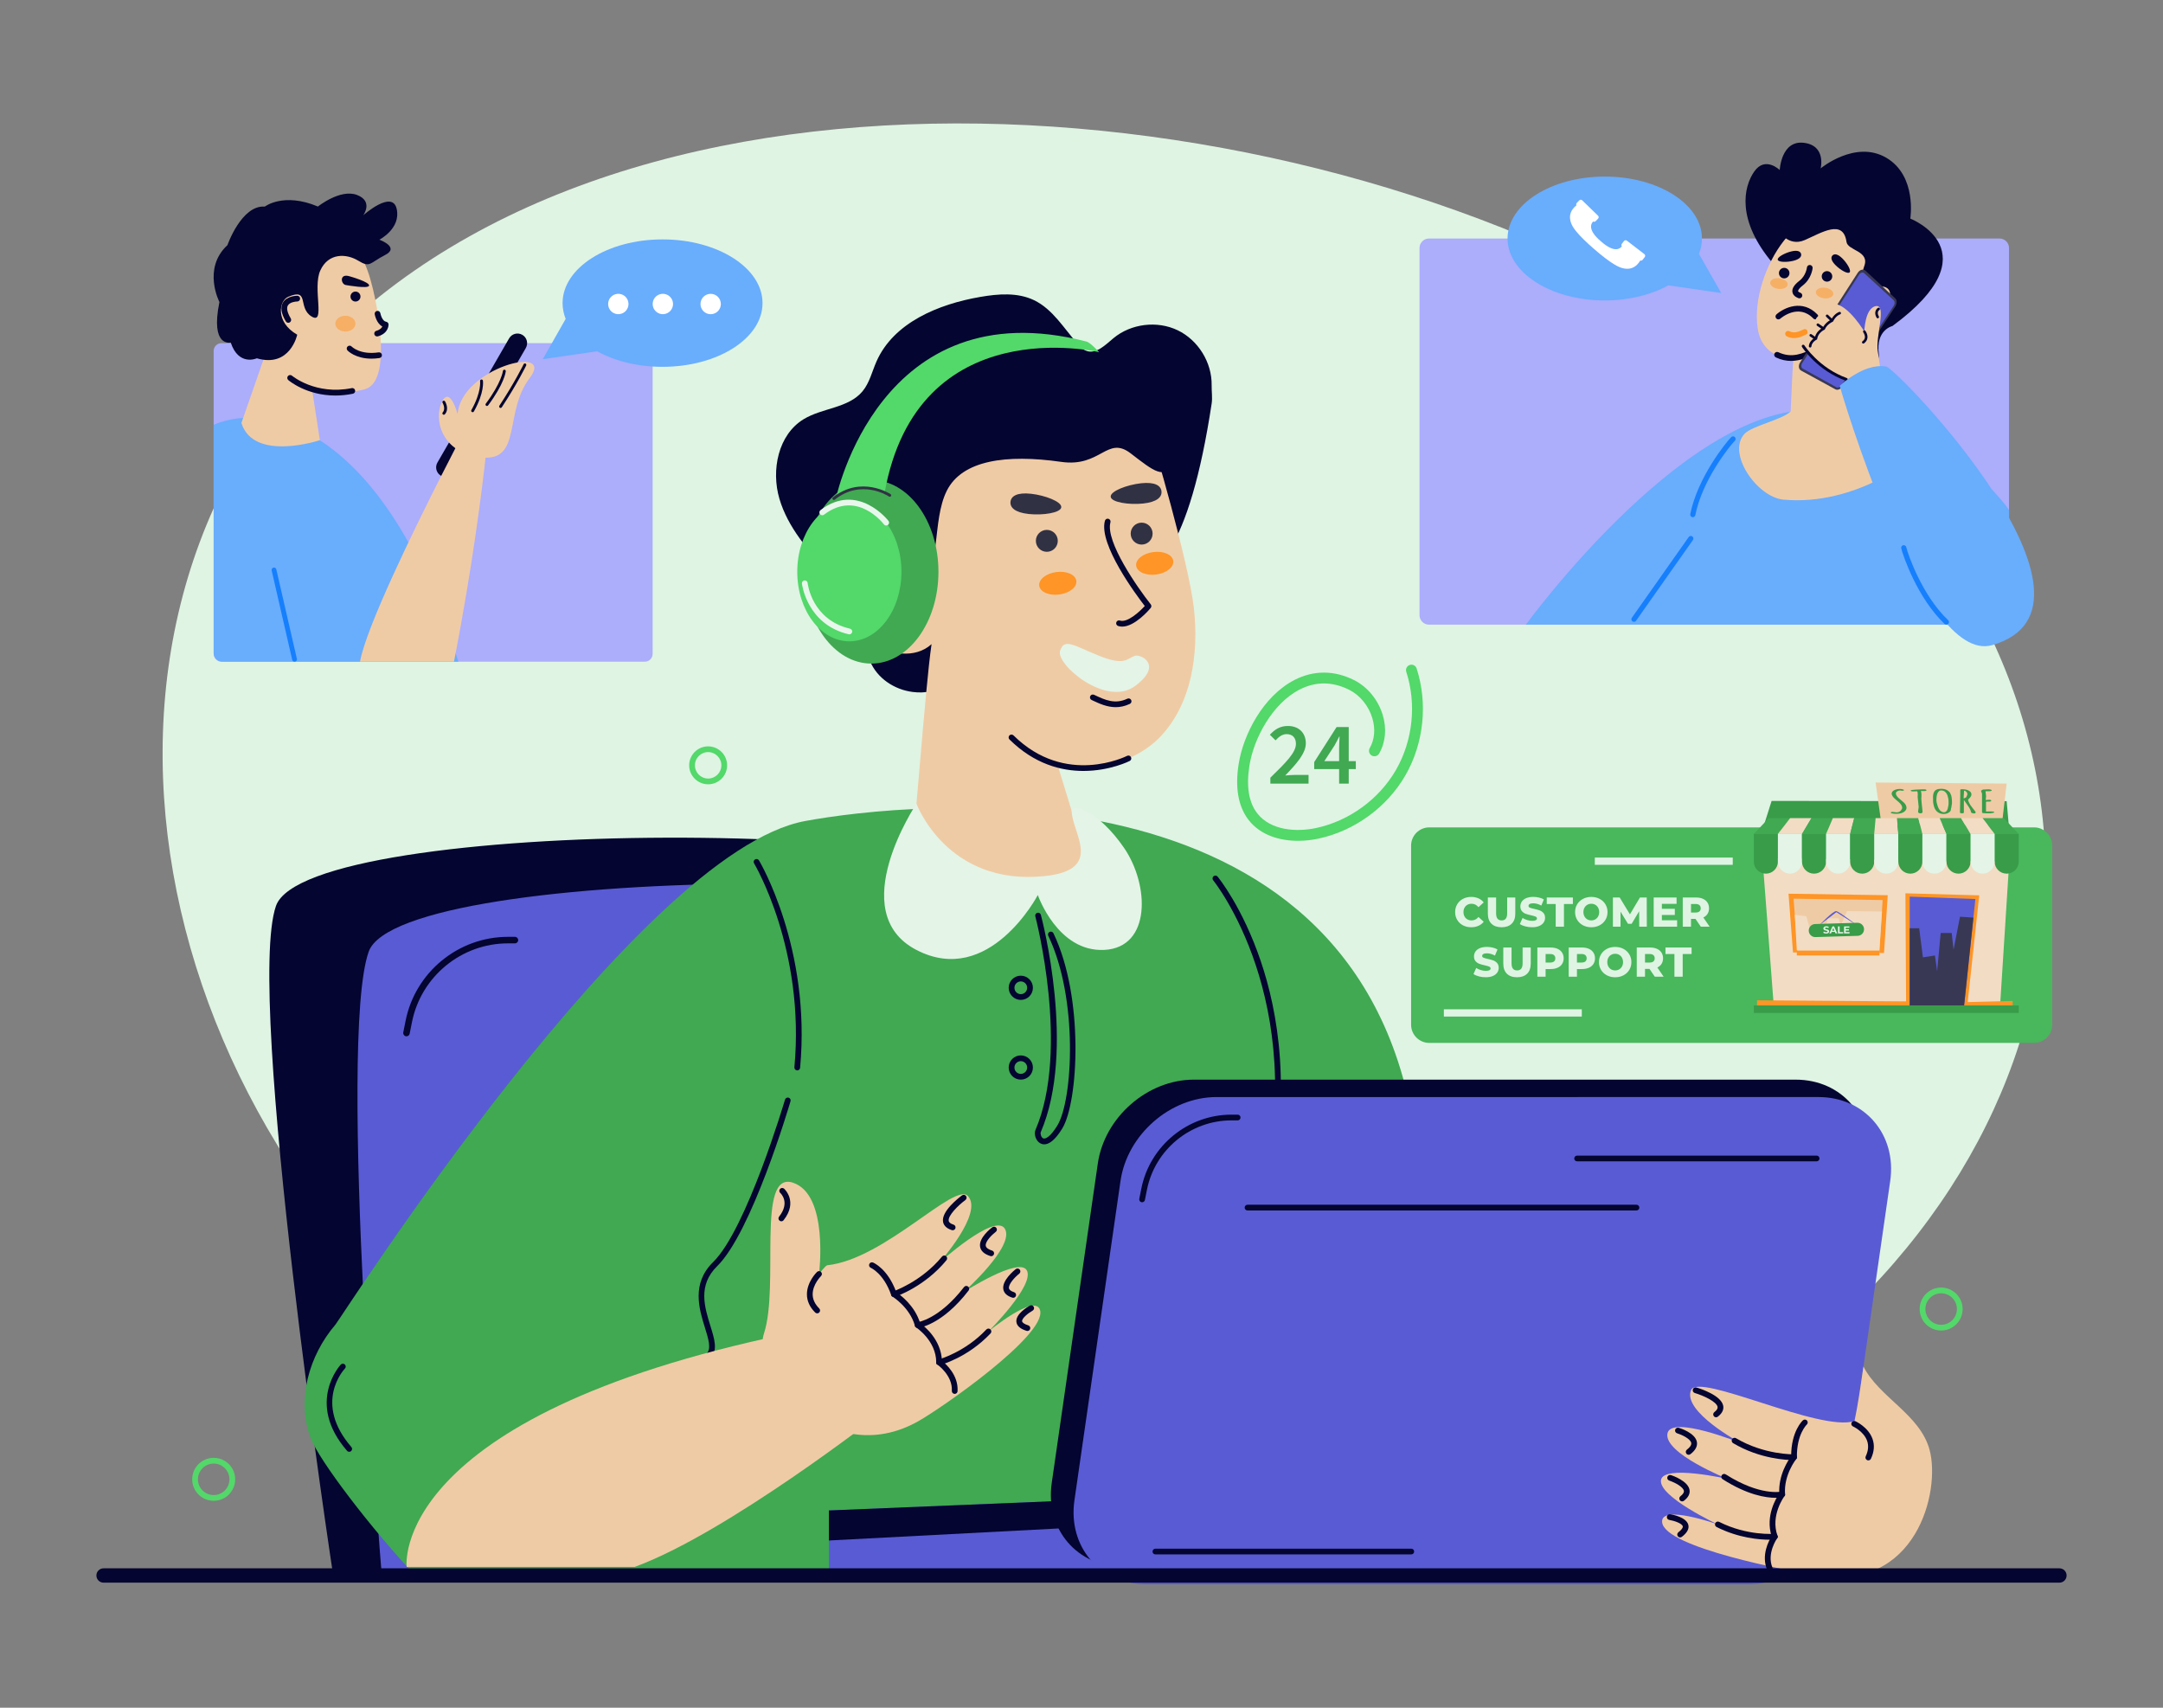 <svg xmlns="http://www.w3.org/2000/svg" xml:space="preserve" viewBox="0 0 3800 3000" enable-background="new 0 0 3800 3000" id="Onlinecustomersupport">
  <rect x="0" y="0" width="3800" height="3000" fill="#808080" stroke="none"/>
  <g fill="#000000" class="color000000 svgShape">
    <path d="M3179.14,714.16C2583.46,209.3,1388.46,19.32,728.59,475.07c-659.87,455.75-534.72,1384.64,60.96,1889.5
		s1613.51,544.67,2273.38,88.92C3722.79,1997.74,3774.83,1219.01,3179.14,714.16z" fill-rule="evenodd" clip-rule="evenodd" fill="#dff4e3" class="colordff4e1 svgShape"></path>
    <path d="M484.82,1591.49c-54.71,157.47,100.55,1176.2,100.55,1176.2h1505.04c0,0-113.22-1024.34-204.36-1180.67
		C1794.93,1430.69,539.54,1434.01,484.82,1591.49z" fill-rule="evenodd" clip-rule="evenodd" fill="#040530" class="color042c30 svgShape"></path>
    <path d="M647.6,1672.12c-54.71,157.47,22.55,1088.03,22.55,1088.03h1505.04c0,0-35.22-936.18-126.35-1092.51
		C1957.71,1511.32,702.31,1514.65,647.6,1672.12z" fill-rule="evenodd" clip-rule="evenodd" fill="#595bd4" class="color6c6d79 svgShape"></path>
    <path d="M714.09,1820.48c-0.37,0-0.75-0.04-1.13-0.11c-3.1-0.62-5.11-3.64-4.49-6.74l4.1-20.49
		c17.07-85.39,92.68-147.37,179.76-147.37h12.31c3.16,0,5.73,2.56,5.73,5.73c0,3.16-2.56,5.73-5.73,5.73h-12.31
		c-81.64,0-152.53,58.11-168.53,138.17l-4.1,20.49C719.16,1818.6,716.76,1820.48,714.09,1820.48z" fill="#040530" class="color042c30 svgShape"></path>
    <g fill="#000000" class="color000000 svgShape">
      <g fill="#000000" class="color000000 svgShape">
        <path d="M736.97,2776.09c-86.32-91.8-176.62-211.02-191.39-250.26c-25.1-66.66-2.63-144.8,43.74-198.87
				c9.61-11.2,531.47-830.59,825.41-884.7c179.54-33.05,962.65-119.65,1069.02,537.54c36.3,224.31,34.1,569.15-66.92,796.29H736.97z
				" fill="#40a952" class="color40a952 svgShape"></path>
      </g>
      <path d="M2221.81 2102.79c-.4 0-.8-.05-1.21-.15-2.7-.67-4.36-3.4-3.69-6.1 83.29-339.4-83.87-548.07-85.57-550.14-1.77-2.15-1.46-5.33.69-7.1 2.16-1.76 5.33-1.46 7.1.69 1.77 2.16 43.83 53.92 76.02 149.08 29.64 87.66 55.72 229.92 11.55 409.86C2226.14 2101.25 2224.07 2102.79 2221.81 2102.79zM1834.59 2010.29c-2.56 0-4.8-.67-6.72-1.67-8.33-4.32-11.77-16.56-8.76-23.54 60.9-141.27.37-373.04-.25-375.36-.71-2.69.89-5.46 3.58-6.17 2.69-.71 5.46.89 6.17 3.58 2.56 9.63 62.05 237.46-.25 381.96-.83 1.93.41 8.65 4.14 10.59 3.97 2.04 12.9-2.57 25.06-22.42 27.34-44.63 37.06-223.24-15.94-333.44-1.21-2.51-.15-5.53 2.36-6.73 2.51-1.2 5.52-.15 6.73 2.36 54.31 112.91 43.76 296.87 15.45 343.09C1852.9 2004.18 1842.31 2010.29 1834.59 2010.29zM1793.37 1756.56c-11.73 0-21.27-9.54-21.27-21.27 0-11.73 9.54-21.27 21.27-21.27s21.27 9.54 21.27 21.27C1814.65 1747.02 1805.11 1756.56 1793.37 1756.56zM1793.37 1724.1c-6.17 0-11.18 5.02-11.18 11.18 0 6.17 5.02 11.18 11.18 11.18s11.18-5.02 11.18-11.18C1804.56 1729.12 1799.54 1724.1 1793.37 1724.1zM1793.37 1896.6c-11.73 0-21.27-9.54-21.27-21.27s9.54-21.27 21.27-21.27 21.27 9.54 21.27 21.27S1805.11 1896.6 1793.37 1896.6zM1793.37 1864.15c-6.17 0-11.18 5.02-11.18 11.18s5.02 11.18 11.18 11.18 11.18-5.02 11.18-11.18S1799.54 1864.15 1793.37 1864.15z" fill="#040530" class="color042c30 svgShape"></path>
      <g fill="#000000" class="color000000 svgShape">
        <g fill="#000000" class="color000000 svgShape">
          <g fill="#000000" class="color000000 svgShape">
            <g fill="#000000" class="color000000 svgShape">
              <g fill="#000000" class="color000000 svgShape">
                <path d="M1528.28,1160.8c-8.99-22.46-8.58-47.61-15.67-70.75c-10.02-32.69-34.08-58.87-57.19-84.07
								c-35.43-38.62-71.35-79.54-86.15-129.82c-14.8-50.28-2.17-112.59,42.64-139.79c32.95-20,78.64-19.27,103.31-48.89
								c12.42-14.92,16.77-34.73,24.61-52.5c30.11-68.24,108.72-100.67,182.22-113.35c31.63-5.46,65.61-8.18,94.54,5.72
								c33.03,15.87,52.63,49.79,76.97,77.19c4.26,4.79,8.93,9.57,14.95,11.78c17.36,6.37,33.45-10.47,47.69-22.27
								c30.82-25.55,76.78-31.17,112.85-13.81c36.07,17.36,60.35,56.79,59.6,96.82c-0.2,10.65,1.61,21.34,0.01,31.86
								c-79.12,520.16-246.54,227.29-325.54,270.77c-54.3,29.89-87.77,84.7-111.65,140.06c-10.75,24.93-17.08,54.27-32.43,76.87
								c-13.01,19.15-34.37,21.66-55.96,18.92C1571.13,1211.49,1540.47,1191.27,1528.28,1160.8z" fill="#040530" class="color042c30 svgShape"></path>
              </g>
              <path d="M1504.83,1027.21c13.69-36.92,54.41-61.75,93.5-57.05c0.31-45.11,3.49-90.69,16.88-133.76
							c35.38-113.79,390.79-103.84,405.69-73.1c4.12,8.5,68.07,226.87,76.64,305.96c8.57,79.08-3.73,165.73-58.03,223.86
							c-42.64,45.65-113.96,63.33-179.85,55.9c20.9,67.33,47.51,158.38,64.37,208.9c-40.85,31.87-277.04,1.55-328.64-2.88
							c11.86-80.47,29.34-343.07,41.2-423.53c-28.93,26.69-75.91,17.57-98.06-0.1C1507.74,1106.86,1491.15,1064.11,1504.83,1027.21z
							" fill="#efcba5" class="colorefbca5 svgShape"></path>
              <path d="M1554.21,1069.84c-1.35,0-2.7-0.54-3.69-1.61c-8.25-8.88-11.85-18.37-10.72-28.21
							c2.09-18.13,19.81-30.25,20.56-30.75c2.32-1.55,5.45-0.94,7,1.37c1.56,2.31,0.95,5.44-1.36,7
							c-0.21,0.15-14.66,10.13-16.18,23.59c-0.77,6.76,1.96,13.54,8.09,20.15c1.9,2.04,1.78,5.23-0.26,7.13
							C1556.67,1069.4,1555.44,1069.84,1554.21,1069.84z" fill="#43435e" class="color5e4358 svgShape"></path>
              <path d="M1903.34 1354.34c-38.73 0-86.06-11.9-129.9-55.3-1.98-1.96-2-5.15-.04-7.13 1.97-1.98 5.16-2 7.13-.03 91.45 90.52 198.5 36.49 199.58 35.94 2.48-1.28 5.51-.32 6.8 2.15 1.28 2.47.32 5.52-2.15 6.8C1984.15 1337.08 1949.97 1354.34 1903.34 1354.34zM1971.46 1100.79c-2.43 0-4.82-.35-7.15-1.13-2.64-.88-4.07-3.74-3.19-6.38.88-2.64 3.71-4.08 6.38-3.19 12.95 4.29 34.14-15.08 43.65-25.48-14.46-18.72-81.43-108.38-70.03-149.73.74-2.69 3.51-4.27 6.2-3.52 2.69.74 4.26 3.52 3.52 6.2-9.24 33.53 47.98 115.38 70.81 144.09 1.49 1.87 1.45 4.53-.07 6.37C2018.52 1071.69 1993.56 1100.79 1971.46 1100.79z" fill="#040530" class="color042c30 svgShape"></path>
              <g fill="#000000" class="color000000 svgShape">
                <g fill="#000000" class="color000000 svgShape">
                  <path d="M1864.46,891.15c1.07-9.82-28.65-21.09-53.29-23.76c-24.64-2.66-34.86,4.29-35.93,14.11
									c-1.06,9.82,7.45,18.8,32.08,21.47C1831.96,905.63,1863.39,900.98,1864.46,891.15z" fill="#313144" class="color313844 svgShape"></path>
                </g>
                <g fill="#000000" class="color000000 svgShape">
                  <path d="M1951.31,872.71c-1.07-9.82,28.65-21.09,53.29-23.76c24.64-2.66,34.86,4.29,35.93,14.11
									c1.06,9.82-7.45,18.8-32.08,21.47C1983.8,887.19,1952.37,882.53,1951.31,872.71z" fill="#313144" class="color313844 svgShape"></path>
                </g>
                <g fill="#000000" class="color000000 svgShape">
                  <path d="M1825.77,1028.97c1.44,10.9,17.19,17.8,35.18,15.42c17.99-2.38,31.4-13.14,29.96-24.03
									c-1.44-10.9-17.19-17.8-35.18-15.42C1837.75,1007.32,1824.34,1018.08,1825.77,1028.97z" fill="#fe9526" class="coloreda585 svgShape"></path>
                </g>
                <g fill="#000000" class="color000000 svgShape">
                  <path d="M1996.05,993.86c1.44,10.9,17.19,17.8,35.18,15.42c17.99-2.38,31.4-13.14,29.96-24.03
									c-1.44-10.89-17.19-17.8-35.18-15.42C2008.03,972.21,1994.61,982.97,1996.05,993.86z" fill="#fe9526" class="coloreda585 svgShape"></path>
                </g>
              </g>
              <path d="M1819.82 950.11c0 10.64 8.62 19.26 19.26 19.26 10.64 0 19.26-8.62 19.26-19.26 0-10.64-8.62-19.26-19.26-19.26C1828.44 930.85 1819.82 939.47 1819.82 950.11zM1986.41 937.41c0 10.64 8.63 19.26 19.26 19.26 10.64 0 19.26-8.62 19.26-19.26 0-10.64-8.62-19.26-19.26-19.26C1995.03 918.15 1986.41 926.77 1986.41 937.41z" fill="#313144" class="color313844 svgShape"></path>
              <path d="M1993.8,1152.09c-14.77,5.27-17.93,17.93-62.75,0c-44.82-17.93-61.26-32.06-68.73-8.56
							c-7.47,23.5,80.68,99.17,131.48,61.81C2044.6,1167.99,2003.75,1148.54,1993.8,1152.09z" fill="#e4f4e7" class="colorf4e9e4 svgShape"></path>
              <path d="M1960.09,1242.29c-15.37,0-28.8-6.28-40.36-11.69l-1.96-0.91c-2.53-1.18-3.62-4.18-2.44-6.71
							c1.17-2.52,4.16-3.62,6.7-2.44l1.98,0.92c17.1,8,34.77,16.27,56.6,5.95c2.54-1.19,5.53-0.11,6.72,2.4
							c1.19,2.52,0.11,5.53-2.4,6.72C1976.15,1240.68,1967.87,1242.29,1960.09,1242.29z" fill="#040530" class="color042c30 svgShape"></path>
            </g>
            <path d="M1578.59,930.85c0,0,2.79,41.67,39.27,58.72c36.48,17.04,18.56-73.6,45.45-127.38
						c26.89-53.79,104.25-64.64,201.17-50.8c69.75,9.96,80.47-46.81,121.92-14.94c41.45,31.87,58.53,46.07,74.89,17.72
						c23.84-41.31-3.34-110.35-141.4-110.35C1781.84,703.81,1572.56,755.48,1578.59,930.85z" fill="#040530" class="color042c30 svgShape"></path>
          </g>
        </g>
        <g fill="#000000" class="color000000 svgShape">
          <ellipse cx="1530.8" cy="1004.48" rx="117.88" ry="161.25" fill="#40a952" class="color40a952 svgShape"></ellipse>
          <ellipse cx="1492.17" cy="1004.48" rx="91.52" ry="122.17" fill="#53d86a" class="color67d675 svgShape"></ellipse>
        </g>
        <path d="M1930.92,618.7c0,0-319.41-76.31-377.01,248.12c0,0-12.05-12.73-41.31-9.84
				c-30.2,2.98-44.07,18.78-44.07,18.78s76.11-369.62,440.35-275.71C1915.87,601.86,1930.92,618.7,1930.92,618.7z" fill="#53d86a" class="color67d675 svgShape"></path>
        <path d="M1464.94,878.29c-0.74,0-1.48-0.33-1.98-0.95c-0.87-1.09-0.68-2.68,0.41-3.54
				c49.54-39.35,100.69-6.12,101.2-5.78c1.16,0.77,1.47,2.34,0.7,3.49c-0.77,1.16-2.34,1.47-3.49,0.71
				c-1.97-1.3-48.64-31.48-95.27,5.54C1466.05,878.11,1465.5,878.29,1464.94,878.29z" fill="#313144" class="color313844 svgShape"></path>
        <path d="M1556.93 923.19c-1.52 0-3.02-.68-4.02-1.98-1.93-2.51-47.65-60.94-105.3-17.07-2.22 1.69-5.38 1.26-7.07-.96-1.68-2.22-1.26-5.38.96-7.07 65.73-50.02 118.9 18.29 119.44 18.98 1.68 2.21 1.26 5.38-.96 7.06C1559.07 922.85 1557.99 923.19 1556.93 923.19zM1492.17 1114.37c-.38 0-.76-.04-1.15-.13-73.65-17.15-82.1-88.32-82.18-89.03-.3-2.77 1.7-5.25 4.47-5.55 2.75-.33 5.26 1.7 5.56 4.47.29 2.64 7.89 64.79 74.43 80.29 2.71.63 4.4 3.35 3.77 6.06C1496.53 1112.8 1494.46 1114.37 1492.17 1114.37z" fill="#e8f7eb" class="colorf7f0e8 svgShape"></path>
      </g>
      <path d="M1400.65 1880.37c-.15 0-.31-.01-.47-.02-2.78-.26-4.82-2.71-4.56-5.49 19.15-206.74-69.94-356.68-70.84-358.17-1.44-2.38-.68-5.49 1.7-6.93 2.37-1.44 5.48-.68 6.93 1.7.92 1.52 91.72 154.13 72.26 364.33C1405.42 1878.41 1403.22 1880.37 1400.65 1880.37zM1167.25 2416.73c-2.6 0-4.8-2-5.02-4.63-.23-2.78 1.84-5.21 4.61-5.44.5-.04 50.49-4.44 74.85-29.13 8.22-8.33 2.88-25.51-3.3-45.4-10.13-32.65-24.01-77.36 14.51-115.05 58.65-57.39 125.59-283.1 126.26-285.37.78-2.67 3.59-4.2 6.26-3.42 2.68.79 4.2 3.59 3.41 6.26-2.76 9.39-68.35 230.51-128.88 289.73-34.12 33.38-22.33 71.35-11.93 104.85 7.14 22.99 13.3 42.85.84 55.48-27.01 27.38-79.01 31.92-81.21 32.1C1167.52 2416.73 1167.38 2416.73 1167.25 2416.73z" fill="#040530" class="color042c30 svgShape"></path>
      <path d="M1823.27,1572.33c0,0,34.68,100.7,117.04,96.37c82.36-4.34,79.08-114.15,34.48-179.18
			c-44.6-65.02-92.07-80.23-91.99-64.64c0.19,38.15,58.42,103.44-48.26,114.25c-171.19,17.34-224.48-127.23-224.48-127.23
			s-127.95,190.6,0,256.93C1738.02,1735.17,1823.27,1572.33,1823.27,1572.33z" fill="#e4f4e7" class="colorf4e9e4 svgShape"></path>
      <g fill="#000000" class="color000000 svgShape">
        <g fill="#000000" class="color000000 svgShape">
          <g fill="#000000" class="color000000 svgShape">
            <polygon points="1887.61 2635.69 1456.27 2653.45 1456.27 2767.69 1956.66 2770.87" fill="#595bd4" class="color6c6d79 svgShape"></polygon>
            <polygon points="1887.61 2635.69 1456.27 2653.45 1456.27 2706.2 1868.65 2684.62" fill="#040530" class="color042c30 svgShape"></polygon>
            <path d="M1973.91,2752.57h1057.33c81.43,0,156.97-66.02,168.72-147.45l80.92-561.03
						c11.75-81.43-44.75-147.45-126.18-147.45H2097.36c-81.43,0-156.97,66.02-168.72,147.45l-80.92,561.03
						C1835.98,2686.56,1892.47,2752.57,1973.91,2752.57z" fill="#040530" class="color042c30 svgShape"></path>
            <path d="M2013.79,2783.14h1057.33c81.43,0,156.97-66.02,168.72-147.45l80.92-561.03
						c11.75-81.44-44.75-147.45-126.18-147.45H2137.24c-81.43,0-156.97,66.02-168.72,147.45l-80.92,561.03
						C1875.86,2717.13,1932.35,2783.14,2013.79,2783.14z" fill="#595bd4" class="color6c6d79 svgShape"></path>
          </g>
          <path d="M2006.46 2112.07c-.33 0-.66-.03-1-.1-2.73-.55-4.5-3.2-3.96-5.94l3.61-18.05c15.05-75.24 81.66-129.86 158.4-129.86h10.85c2.79 0 5.04 2.26 5.04 5.04 0 2.79-2.26 5.04-5.04 5.04h-10.85c-71.94 0-134.4 51.2-148.51 121.75l-3.61 18.05C2010.93 2110.41 2008.82 2112.07 2006.46 2112.07zM3191.46 2040.15h-420.78c-2.79 0-5.04-2.26-5.04-5.04s2.26-5.04 5.04-5.04h420.78c2.79 0 5.04 2.26 5.04 5.04S3194.25 2040.15 3191.46 2040.15zM2479.38 2730.65h-449.54c-2.79 0-5.04-2.26-5.04-5.04s2.26-5.04 5.04-5.04h449.54c2.79 0 5.04 2.26 5.04 5.04S2482.17 2730.65 2479.38 2730.65zM2874.98 2126.46h-683.31c-2.79 0-5.04-2.26-5.04-5.04 0-2.79 2.26-5.04 5.04-5.04h683.31c2.79 0 5.04 2.26 5.04 5.04C2880.02 2124.2 2877.77 2126.46 2874.98 2126.46z" fill="#040530" class="color042c30 svgShape"></path>
        </g>
        <g fill="#000000" class="color000000 svgShape">
          <g fill="#000000" class="color000000 svgShape">
            <g fill="#000000" class="color000000 svgShape">
              <g fill="#000000" class="color000000 svgShape">
                <path d="M3017.96,2677.99c0,0-104.42-48.63-99.92-77.92c4.26-27.73,117.09-1.99,117.09-1.99
								s-112.43-44.92-105.71-79.91c6.27-32.92,129.05,17.01,129.05,17.01s-103.55-55.41-87.57-93.23
								c13.23-31.32,226,74.24,287.14,54.46c6.38-31.14,9.7-54.15,15.7-95.75c27.81,54.44,99.38,84.03,116.19,146.28
								c19.71,73.02-23.19,249.75-198.46,220.75c-48.44-8.02-266.55-48.98-271.39-93.39
								C2916.51,2641.69,3017.96,2677.99,3017.96,2677.99z" fill="#efcba5" class="colorefbca5 svgShape"></path>
              </g>
            </g>
            <path d="M3282.31,2565.5c-0.72,0-1.45-0.16-2.15-0.48c-2.52-1.19-3.6-4.2-2.41-6.72
						c4.64-9.83,5.4-19.09,2.29-27.54c-6.04-16.38-24.47-24.83-24.65-24.91c-2.54-1.15-3.68-4.13-2.53-6.67
						c1.15-2.54,4.14-3.67,6.67-2.53c0.92,0.41,22.49,10.31,29.98,30.62c4.09,11.08,3.2,22.97-2.63,35.34
						C3286.01,2564.44,3284.2,2565.5,3282.31,2565.5z" fill="#040530" class="color042c30 svgShape"></path>
            <g fill="#000000" class="color000000 svgShape">
              <path d="M3109.36,2761.25c-1.96,0-3.81-1.15-4.64-3.06c-11.13-25.95,2.87-51.81,7.67-59.45
							c-11.45-35.73,8.32-67.6,13.46-75.04c-1.77-32.78,16.07-59.08,20.88-65.54c-0.06-43.83,19.83-62.29,20.69-63.07
							c2.06-1.86,5.25-1.71,7.12,0.36c1.86,2.06,1.7,5.23-0.34,7.1c-0.23,0.21-17.91,17.1-17.37,57.23l0.02,1.83l-1.15,1.42
							c-0.22,0.28-22.27,27.92-19.68,61.74l0.15,1.91l-1.16,1.53c-0.25,0.33-25.14,33.8-12.31,69.53l0.89,2.48l-1.54,2.16
							c-0.19,0.27-18.79,26.85-8.07,51.82c1.1,2.56-0.08,5.53-2.65,6.63C3110.7,2761.12,3110.03,2761.25,3109.36,2761.25z" fill="#040530" class="color042c30 svgShape"></path>
              <path d="M3150.21 2564.93c-9.83 0-58.01-1.52-105.51-29.73-2.39-1.42-3.18-4.52-1.76-6.91 1.42-2.39 4.51-3.19 6.91-1.76 49.49 29.39 101.28 28.3 101.81 28.3 2.85-.16 5.1 2.11 5.18 4.9.08 2.78-2.11 5.1-4.89 5.19C3151.75 2564.91 3151.16 2564.93 3150.21 2564.93zM3119.42 2631.23c-16.74 0-49.13-4.68-93.1-32.68-2.35-1.5-3.04-4.61-1.55-6.96 1.5-2.35 4.63-3.04 6.97-1.54 60.56 38.57 97.7 30.31 98.07 30.23 2.7-.64 5.43 1.01 6.08 3.71.66 2.7-.97 5.42-3.67 6.09C3131.71 2630.2 3127.29 2631.23 3119.42 2631.23zM3108.7 2704.83c-17.03 0-54.03-2.64-93.02-22.33-2.49-1.26-3.48-4.29-2.23-6.78 1.26-2.49 4.3-3.49 6.78-2.23 49.42 24.97 96.79 20.98 97.26 20.95 2.84-.24 5.23 1.79 5.48 4.56.26 2.77-1.78 5.23-4.55 5.49C3117.92 2704.53 3114.44 2704.83 3108.7 2704.83z" fill="#040530" class="color042c30 svgShape"></path>
            </g>
          </g>
          <path d="M3014.84 2489.74c-1.52 0-3.02-.68-4.01-1.98-1.69-2.21-1.27-5.38.94-7.07 4.3-3.29 6.21-6.38 5.7-9.19-1.68-9.11-24.44-19.75-40.06-24.39-2.67-.79-4.19-3.6-3.4-6.27.8-2.66 3.57-4.19 6.28-3.4 7.27 2.16 43.72 13.88 47.1 32.24.87 4.71-.07 11.83-9.49 19.03C3016.98 2489.4 3015.91 2489.74 3014.84 2489.74zM2966.66 2555.63c-1.52 0-3.02-.68-4.01-1.98-1.69-2.21-1.27-5.38.94-7.07 3.9-2.98 8.38-7.43 7.61-11.67-1.37-7.59-17.34-14.75-24.85-17.03-2.67-.81-4.17-3.62-3.37-6.29.81-2.67 3.61-4.16 6.29-3.37 2.96.89 29 9.17 31.86 24.88 1.35 7.43-2.48 14.67-11.41 21.5C2968.81 2555.29 2967.73 2555.63 2966.66 2555.63zM2955.26 2637.51c-1.52 0-3.02-.68-4.01-1.98-1.69-2.21-1.27-5.38.94-7.07 4.5-3.45 6.55-6.63 6.07-9.47-1.16-6.93-15.77-14.71-25.77-18.03-2.64-.87-4.07-3.73-3.2-6.37.87-2.64 3.7-4.08 6.37-3.21 3.05 1.01 29.91 10.3 32.55 25.92 1.15 6.82-2.17 13.27-9.89 19.17C2957.41 2637.18 2956.33 2637.51 2955.26 2637.51zM2951.67 2700.81c-1.52 0-3.02-.68-4.01-1.98-1.69-2.21-1.27-5.38.94-7.07 5.51-4.22 8.32-8.05 7.7-10.51-1.25-4.98-14.57-9.69-23.7-11.18-2.75-.45-4.62-3.04-4.17-5.79.45-2.75 3.07-4.64 5.79-4.17 4.73.77 28.5 5.28 31.87 18.68 1.72 6.84-2.1 13.9-11.36 20.98C2953.82 2700.47 2952.74 2700.81 2951.67 2700.81z" fill="#040530" class="color042c30 svgShape"></path>
        </g>
      </g>
      <g fill="#000000" class="color000000 svgShape">
        <g fill="#000000" class="color000000 svgShape">
          <g fill="#000000" class="color000000 svgShape">
            <g fill="#000000" class="color000000 svgShape">
              <path d="M1612.82,2496.94c-154.92,86.95-294.12-82.63-270.62-154.52c27.42-83.86-13.72-285.2,50.33-264.92
							c64.18,20.27,46.36,160.54,46.36,160.54s11.32-15.02,14.57-15.36c100.34-10.52,223.86-146.6,246.96-121.66
							c27.9,30.12-50.59,117.48-50.59,117.48s98.44-88.76,115.54-59.94c18.22,30.61-72.19,111.13-72.19,111.13
							s97.32-62.63,110.77-38c14.21,26.01-67.41,107.29-67.41,107.29s83.03-68.68,90.79-36.81
							C1837.91,2345.57,1655.63,2472.91,1612.82,2496.94z" fill="#efcba5" class="colorefbca5 svgShape"></path>
            </g>
          </g>
          <path d="M1435.68 2307.2c-1.29 0-2.57-.49-3.56-1.47-9.7-9.64-14.57-20.52-14.5-32.33.13-21.64 17.04-38.29 17.76-38.99 2-1.93 5.18-1.89 7.12.1 1.94 1.99 1.9 5.19-.09 7.13-.15.14-14.63 14.5-14.7 31.88-.04 8.98 3.84 17.41 11.53 25.05 1.98 1.96 1.99 5.16.02 7.13C1438.28 2306.71 1436.98 2307.2 1435.68 2307.2zM613.52 2550.41c-1.41 0-2.82-.59-3.81-1.74-73.08-84.38-11.65-150.83-11.02-151.49 1.92-2.02 5.09-2.09 7.12-.18 2.02 1.91 2.1 5.1.19 7.13-2.3 2.44-55.62 60.63 11.33 137.93 1.82 2.11 1.6 5.29-.51 7.12C615.87 2550.01 614.7 2550.41 613.52 2550.41zM1372.66 2145.48c-1.09 0-2.2-.35-3.12-1.09-2.19-1.73-2.56-4.9-.83-7.08 19.89-25.19 2.85-40.9 2.12-41.56-2.07-1.85-2.27-5.03-.44-7.11 1.84-2.08 5-2.3 7.08-.48.26.22 25.14 22.5-.84 55.4C1375.63 2144.82 1374.16 2145.48 1372.66 2145.48z" fill="#040530" class="color042c30 svgShape"></path>
          <g fill="#000000" class="color000000 svgShape">
            <path d="M1677.25,2448.68c-0.1,0-0.2,0-0.3-0.01c-2.78-0.16-4.91-2.55-4.74-5.33
						c1.57-27.14-24.97-45.79-25.24-45.98l-2.17-1.5l-0.01-2.64c-0.11-38.11-34.9-60.95-35.25-61.18l-1.62-1.04l-0.52-1.85
						c-9.08-32.68-39.22-51.17-39.53-51.35l-1.56-0.94l-0.6-1.73c-13.17-37.97-35.59-47.8-35.82-47.9
						c-2.56-1.08-3.78-4.03-2.71-6.59c1.07-2.56,3.98-3.8,6.55-2.75c1.07,0.44,26.06,11.02,40.93,52.25
						c6.72,4.43,32.46,23.08,41.95,54.51c7.38,5.24,36.81,28.48,38.22,65.98c7.11,5.56,29.09,25.1,27.45,53.29
						C1682.13,2446.61,1679.9,2448.68,1677.25,2448.68z" fill="#040530" class="color042c30 svgShape"></path>
            <path d="M1570.49 2278.53c-2.12 0-4.09-1.34-4.79-3.47-.87-2.64.56-5.5 3.21-6.37.49-.16 49.56-16.79 86.09-61.28 1.76-2.15 4.94-2.47 7.1-.7 2.15 1.77 2.46 4.95.69 7.1-38.45 46.83-88.61 63.76-90.72 64.46C1571.54 2278.45 1571.01 2278.53 1570.49 2278.53zM1612.27 2332.85c-2.56 0-4.74-1.93-5.02-4.53-.29-2.77 1.73-5.25 4.5-5.54.35-.04 38.08-4.93 81.9-61.82 1.69-2.21 4.86-2.62 7.07-.92 2.21 1.7 2.62 4.87.92 7.08-46.75 60.71-87.15 65.52-88.85 65.69C1612.62 2332.84 1612.44 2332.85 1612.27 2332.85zM1649.83 2398.26c-2.24 0-4.28-1.5-4.87-3.77-.7-2.7.91-5.45 3.6-6.16.46-.12 46.35-12.51 84.32-52.82 1.91-2.03 5.1-2.12 7.13-.21 2.03 1.91 2.12 5.1.21 7.13-40.04 42.51-87.13 55.15-89.12 55.66C1650.68 2398.21 1650.26 2398.26 1649.83 2398.26z" fill="#040530" class="color042c30 svgShape"></path>
          </g>
        </g>
        <path d="M1673.68 2161.21c-.5 0-1.01-.08-1.52-.24-11.31-3.57-14.62-9.94-15.41-14.66-3.07-18.41 27.21-41.84 33.31-46.35 2.25-1.66 5.4-1.18 7.06 1.06 1.66 2.24 1.18 5.4-1.05 7.06-13.11 9.7-30.89 27.46-29.36 36.58.47 2.82 3.33 5.07 8.49 6.7 2.66.84 4.13 3.67 3.3 6.33C1677.81 2159.83 1675.82 2161.21 1673.68 2161.21zM1741.41 2206.76c-.5 0-1.01-.08-1.52-.24-10.72-3.38-16.79-8.88-18.05-16.33-2.66-15.74 19-32.39 21.48-34.24 2.23-1.66 5.39-1.2 7.05 1.03 1.67 2.23 1.21 5.39-1.02 7.06-6.29 4.7-18.85 16.87-17.56 24.48.72 4.25 6.45 6.9 11.13 8.38 2.66.84 4.13 3.67 3.3 6.33C1745.54 2205.38 1743.55 2206.76 1741.41 2206.76zM1780.01 2279.86c-.5 0-1.01-.08-1.52-.24-9.26-2.92-14.58-7.85-15.82-14.65-2.84-15.59 19.25-33.47 21.78-35.46 2.2-1.72 5.36-1.34 7.08.85 1.72 2.19 1.34 5.36-.84 7.08-8.27 6.52-19.35 18.81-18.09 25.72.52 2.83 3.52 5.13 8.93 6.84 2.66.84 4.13 3.67 3.3 6.33C1784.14 2278.49 1782.15 2279.86 1780.01 2279.86zM1804.94 2338.15c-.5 0-1.01-.08-1.52-.24-11.11-3.51-17.11-8.84-17.82-15.86-1.4-13.74 19.42-26.07 23.6-28.41 2.43-1.36 5.5-.49 6.86 1.95 1.35 2.43.49 5.5-1.95 6.86-8.08 4.52-19 13.49-18.47 18.58.26 2.52 4.2 5.17 10.82 7.25 2.66.84 4.13 3.67 3.3 6.33C1809.08 2336.78 1807.09 2338.15 1804.94 2338.15z" fill="#040530" class="color042c30 svgShape"></path>
      </g>
    </g>
    <g fill="#000000" class="color000000 svgShape">
      <path d="M1146.57,616.54v532.13c0,7.57-6.15,13.72-13.72,13.72H389.06c-7.57,0-13.72-6.15-13.72-13.72V616.54
			c0-7.57,6.15-13.72,13.72-13.72h743.79C1140.42,602.82,1146.57,608.98,1146.57,616.54z" fill="#acadfb" class="coloracd9fb svgShape"></path>
      <g fill="#000000" class="color000000 svgShape">
        <path d="M953.55,630.93l40.24-70.72c-3.55-8.87-5.44-18.16-5.44-27.73c0-61.81,78.63-111.92,175.63-111.92
				s175.63,50.11,175.63,111.92c0,61.81-78.63,111.92-175.63,111.92c-43.93,0-84.05-10.3-114.85-27.29L953.55,630.93z" fill="#69adfd" class="color69c1fd svgShape"></path>
        <g fill="#000000" class="color000000 svgShape">
          <path d="M1230.61,534.08c0,9.89,8.01,17.9,17.9,17.9c9.89,0,17.9-8.01,17.9-17.9c0-9.89-8.02-17.9-17.9-17.9
					C1238.62,516.18,1230.61,524.19,1230.61,534.08z" fill="#ffffff" class="colorffffff svgShape"></path>
          <circle cx="1086.23" cy="534.08" r="17.9" transform="rotate(-5.902 1085.855 533.685)" fill="#ffffff" class="colorffffff svgShape"></circle>
          <circle cx="1164.47" cy="534.08" r="17.9" transform="rotate(-5.902 1164.068 533.672)" fill="#ffffff" class="colorffffff svgShape"></circle>
        </g>
      </g>
      <path d="M805.24,1162.4H390.79c-8.52,0-15.44-6.92-15.44-15.44V746.24C476.05,702.86,677.59,757.42,805.24,1162.4z" fill="#69adfd" class="color69c1fd svgShape"></path>
      <g fill="#000000" class="color000000 svgShape">
        <path d="M539.09,624.99l22.88,148.28c0,0-116.32,38.77-137.85-30.16l51.7-148.62L539.09,624.99z" fill="#efcba5" class="colorefbca5 svgShape"></path>
        <path d="M639.51,684.25C438.3,730.89,426.28,481.41,448.88,457.72c22.63-23.69,125.94-48.59,179.06-12.69
				c17.37,11.72,30.91,71.65,37.32,115.22c1.3,8.7,22.57,8.86,2.81,24.16C672.32,639.07,665.98,678.11,639.51,684.25z" fill="#efcba5" class="colorefbca5 svgShape"></path>
        <path d="M589.19 694.83c-50.45 0-81.22-25.85-82.74-27.16-2.11-1.81-2.35-4.99-.54-7.1 1.8-2.11 4.99-2.36 7.11-.55.41.35 41.49 34.61 104.93 21.79 2.74-.55 5.39 1.22 5.95 3.95.55 2.73-1.22 5.39-3.95 5.94C609.03 693.9 598.75 694.83 589.19 694.83zM506.48 567.03c-1.71 0-3.38-.87-4.33-2.45-8.14-13.57-9.91-24.62-5.25-32.84 6.82-12.05 24.53-12.19 25.28-12.19 2.79 0 5.04 2.26 5.04 5.04 0 2.78-2.25 5.04-5.03 5.04l0 0c-3.5.02-13.29 1.33-16.52 7.09-2.68 4.76-.9 12.59 5.13 22.65 1.43 2.39.66 5.49-1.73 6.92C508.26 566.8 507.36 567.03 506.48 567.03zM662.51 591.02c-2.21 0-4.23-1.46-4.85-3.69-.75-2.68.82-5.47 3.5-6.21 6.61-1.84 9.39-5.11 10.55-7.59-10.4-5.37-13.26-20.74-13.4-21.49-.49-2.74 1.34-5.36 4.08-5.85 2.71-.5 5.36 1.33 5.85 4.07l0 0c.66 3.59 3.92 14.05 10.07 14.94 2.42.35 4.25 2.39 4.32 4.84.02.63.27 15.5-18.77 20.82C663.42 590.95 662.96 591.02 662.51 591.02zM633.29 520.97c0 4.85-3.93 8.77-8.77 8.77-4.85 0-8.77-3.93-8.77-8.77 0-4.85 3.93-8.77 8.77-8.77C629.36 512.2 633.29 516.13 633.29 520.97z" fill="#040530" class="color042c30 svgShape"></path>
        <path d="M624.51,568.55c0,7.66-7.93,13.88-17.72,13.88c-9.79,0-17.72-6.21-17.72-13.88s7.94-13.88,17.72-13.88
				C616.58,554.68,624.51,560.89,624.51,568.55z" opacity=".5" fill="#fe9526" class="coloreda585 svgShape"></path>
        <path d="M614.69,485.53c-19-6.16-16.06,13.64-7.26,15.18c2.64,0.46,38.93,6.82,40.91,1.32
				C650.65,495.62,614.69,485.53,614.69,485.53z" fill="#040530" class="color042c30 svgShape"></path>
        <path d="M522.17 587.99c0 0-12.32 58.59-70.97 41.44 0 0-31.89 14.51-45.86-27.72 0 0-36.26 9.07-19.83-71.13 0 0-30.5-58.69 14.08-99.94 0 0 24.63-70.76 65.69-67.73 0 0 32.84-25.5 93.25-.09 0 0 39.3-31.49 68.62-20.34 29.33 11.14 10.96 35.78 10.96 35.78s51.21-45.75 58.84-11.14c7.62 34.6-30.5 53.96-30.5 53.96s36.84 13.3 9.98 26.98c-26.86 13.68-25.81 22.87-46.93 9.97-21.11-12.9-52.54-14.01-66.74 17.04-14.2 31.05 9.79 96.4-15.37 80.91-25.15-15.5-2.93-50.73-41.06-34.6C490.57 528.03 482.87 565.41 522.17 587.99zM652.62 630.06c-28.11 0-41.46-13.65-42.1-14.32-1.92-2.02-1.84-5.21.18-7.13 2.01-1.91 5.19-1.85 7.11.16.68.69 15.22 15 47.41 10.24 2.78-.4 5.33 1.5 5.73 4.25.41 2.75-1.49 5.32-4.25 5.73C661.65 629.73 656.96 630.06 652.62 630.06z" fill="#040530" class="color042c30 svgShape"></path>
      </g>
      <g fill="#000000" class="color000000 svgShape">
        <path d="M917.59,588.18c-8.1-4.68-18.46-1.9-23.13,6.2L768.47,812.59c-4.68,8.1-1.9,18.46,6.2,23.13h0
				c8.1,4.68,18.46,1.9,23.13-6.2l125.99-218.21C928.46,603.21,925.69,592.86,917.59,588.18z" fill="#040530" class="color042c30 svgShape"></path>
        <g fill="#000000" class="color000000 svgShape">
          <g fill="#000000" class="color000000 svgShape">
            <path d="M930.7,663.91c46.05-60.02-121-17.35-126.73,63.66c0,0-13.39-50.94-27.76-21.37
						c-14.38,29.58-1.66,89.93,69.92,97.38C917.71,811.02,884.64,723.93,930.7,663.91z" fill="#efcba5" class="colorefbca5 svgShape"></path>
            <path d="M879.41 716.66c-.48 0-.96-.13-1.39-.42-1.16-.77-1.48-2.33-.72-3.49 27.32-41.5 42.42-72.57 42.57-72.88.6-1.26 2.11-1.78 3.37-1.17 1.25.61 1.78 2.11 1.17 3.37-.15.31-15.37 31.66-42.89 73.46C881.03 716.26 880.23 716.66 879.41 716.66zM855.47 713.18c-.53 0-1.06-.16-1.51-.5-1.11-.84-1.34-2.41-.51-3.53 27.62-36.94 30.08-57.26 30.11-57.46.15-1.38 1.37-2.37 2.77-2.24 1.38.15 2.39 1.37 2.25 2.76-.08.87-2.46 21.7-31.08 59.97C856.99 712.83 856.24 713.18 855.47 713.18zM830.33 724.15c-.42 0-.85-.1-1.24-.33-1.22-.68-1.65-2.22-.96-3.44 17.93-31.82 15.34-50.67 15.31-50.85-.21-1.37.73-2.66 2.11-2.87 1.35-.22 2.66.72 2.88 2.09.13.82 3 20.57-15.9 54.11C832.06 723.68 831.2 724.15 830.33 724.15zM779.72 728.61c-.59 0-1.19-.21-1.67-.63-1.05-.92-1.15-2.52-.23-3.56 5.78-6.56-.2-16.61-.26-16.71-.72-1.19-.34-2.74.84-3.46 1.18-.73 2.73-.36 3.46.83.33.54 7.99 13.3-.26 22.67C781.11 728.33 780.42 728.61 779.72 728.61z" fill="#040530" class="color042c30 svgShape"></path>
          </g>
          <path d="M854.84,786.82c0,0-0.59,6-1.8,17.17c-5.25,47.47-22.16,188.27-55.48,358.42H632.49
					c10.83-60.98,95.77-234.02,142.65-326.48c10.74-21.19,19.52-38.19,24.89-48.56c3.82-7.34,5.96-11.42,5.96-11.42l20.15,4.49
					L854.84,786.82z" fill="#efcba5" class="colorefbca5 svgShape"></path>
        </g>
      </g>
      <g fill="#000000" class="color000000 svgShape">
        <path d="M520.56,1161.01c-0.56,0.62-1.31,1.08-2.18,1.29c-2.26,0.52-4.51-0.89-5.03-3.15l-36.07-156.96
				c-0.52-2.26,0.89-4.5,3.15-5.03c2.26-0.52,4.51,0.89,5.03,3.15l36.07,156.96C521.85,1158.64,521.44,1160.02,520.56,1161.01z" fill="#167ffc" class="color26aaff svgShape"></path>
      </g>
    </g>
    <g fill="#000000" class="color000000 svgShape">
      <g fill="#000000" class="color000000 svgShape">
        <path d="M3529.5,435.64v645.08c0,9.17-7.46,16.63-16.63,16.63H2510.48c-9.17,0-16.63-7.46-16.63-16.63V435.64
				c0-9.18,7.46-16.63,16.63-16.63h1002.39C3522.05,419.01,3529.5,426.47,3529.5,435.64z" fill="#acadfb" class="coloracd9fb svgShape"></path>
        <path d="M3529.5,895.96v184.76c0,9.17-7.46,16.63-16.63,16.63h-832.13c0,0,297.56-409.88,528.96-374.9
				C3441.1,757.44,3529.5,895.96,3529.5,895.96z" fill="#69adfd" class="color69c1fd svgShape"></path>
        <g fill="#000000" class="color000000 svgShape">
          <path d="M3324.63,572.72c0,0-29.51,6.64-23.93,48.76c5.63,42.43-119.41,48.71-136.3,13.33
					c-16.89-35.38,15.27-95.63-49.47-171.76c-64.74-76.13-52.07-134.78-32.84-161.99c19.23-27.21,44.57-2.35,44.57-2.35
					s2.35-52.54,42.22-47.85c39.88,4.69,29.67,44.96,29.67,44.96s60.87-50.59,115.29-18.69c54.42,31.9,42.22,106.87,42.22,106.87
					S3503.37,441.39,3324.63,572.72z" fill="#040530" class="color042c30 svgShape"></path>
          <path d="M3278.47,710.78c-7.4-42.27-25.46-95.63-14.4-137.09c0.98-3.66,6.3-7.35,10.03-6.68
					c3.73,0.66,6.96,2.96,10.57,4.12c13.99,4.49,25.82-17.89,31.34-31.51c17.77-43.8-18.12-39.41-25.52-30.31
					c-5.44-1.17,40.71-79.94-63.57-121.91c-53.24-12.44-74.09,11.63-93.06,35.67c-31.5,39.92-53.51,103.25-45.94,153.54
					c2.39,15.86,8.14,28.69,20.43,39.21c11.19,9.58,28.6,11.47,42.78,11.14c-2.39,23.26-2.43,36.95-5.25,95.85
					c-15.49,14.88-67.91,25.18-81.05,39.31c-31.7,34.1,22.14,111.5,68.51,115.62c126.68,11.26,233.43-71.24,260.77-102.98
					C3365.29,757.24,3284.29,744.03,3278.47,710.78z" fill="#efcba5" class="colorefbca5 svgShape"></path>
          <path d="M3189.38 561.1c-1.33 0-2.65-.52-3.64-1.55-26.18-27.22-56.82-.85-58.11.28-2.1 1.85-5.28 1.64-7.12-.45-1.84-2.09-1.65-5.26.43-7.11 13.41-11.89 45.72-27.12 72.07.28 1.93 2.01 1.87 5.2-.14 7.13C3191.9 560.63 3190.63 561.1 3189.38 561.1zM3305.4 543.96c-1.23 0-2.46-.45-3.43-1.35-2.04-1.89-2.16-5.09-.26-7.13 2.36-2.54 3.38-4.95 3.12-7.35-.47-4.24-4.84-8.1-6.48-9.23-2.29-1.57-2.89-4.71-1.33-7 1.57-2.29 4.68-2.91 6.98-1.35 1 .67 9.74 6.81 10.84 16.39.43 3.74-.21 9.46-5.74 15.41C3308.1 543.42 3306.75 543.96 3305.4 543.96zM3124.29 404.27c0 0 16.63 30.49 46.56 17.36 29.93-13.14 67.35-37.16 73.1 3.28 2.23 15.69 41.48 15.49 31.08 42.92-9.57 25.25 8.35 50.86 22.92 36.88 21.94-21.06 29.98-72.76-21.63-110.29C3224.71 356.89 3137.4 370.49 3124.29 404.27z" fill="#040530" class="color042c30 svgShape"></path>
          <g fill="#000000" class="color000000 svgShape">
            <g fill="#000000" class="color000000 svgShape">
              <path d="M3249.4,478.5c-3.28,3.3-16.21-4.23-24.5-12.46c-8.28-8.23-8.77-14.03-5.49-17.33
							c3.28-3.3,9.09-2.85,17.37,5.37C3245.06,462.32,3252.68,475.2,3249.4,478.5z" fill="#040530" class="color042c30 svgShape"></path>
            </g>
            <g fill="#000000" class="color000000 svgShape">
              <path d="M3123.19,456.3c1.12,4.51,16.09,4.67,27.42,1.84c11.32-2.83,14.71-7.56,13.59-12.08
							c-1.13-4.52-6.35-7.1-17.67-4.28C3135.2,444.61,3122.06,451.78,3123.19,456.3z" fill="#040530" class="color042c30 svgShape"></path>
            </g>
            <g opacity=".5" fill="#000000" class="color000000 svgShape">
              <path d="M3220.82,516.76c-0.68,5.13-8.1,8.38-16.57,7.26c-8.47-1.12-14.79-6.19-14.11-11.32
							c0.68-5.13,8.1-8.38,16.57-7.26C3215.17,506.56,3221.49,511.63,3220.82,516.76z" fill="#fe9526" class="coloreda585 svgShape"></path>
            </g>
            <g opacity=".5" fill="#000000" class="color000000 svgShape">
              <path d="M3140.62,500.22c-0.68,5.13-8.1,8.38-16.57,7.26c-8.47-1.12-14.79-6.19-14.11-11.32
							c0.68-5.13,8.1-8.38,16.57-7.26C3134.97,490.02,3141.29,495.09,3140.62,500.22z" fill="#fe9526" class="coloreda585 svgShape"></path>
            </g>
          </g>
          <path d="M3161.23 524.08c-.59 0-1.19-.11-1.77-.32-7.8-2.93-10.04-7.49-10.54-10.79-.93-6.15 3.13-12.63 12.4-19.8 11.5-8.9 13.08-23.01 13.1-23.15.29-2.77 2.71-4.83 5.54-4.5 2.77.29 4.79 2.76 4.5 5.54-.08.75-2.08 18.58-16.97 30.09-8.98 6.95-8.61 10.17-8.59 10.31.1.69 1.41 1.84 4.11 2.85 2.61.98 3.93 3.89 2.95 6.5C3165.2 522.83 3163.27 524.08 3161.23 524.08zM3146.55 634.03c-8.38 0-17.28-1.73-26.71-6.2-2.52-1.19-3.59-4.2-2.4-6.72 1.19-2.51 4.2-3.6 6.72-2.4 23.8 11.26 43.06 2.26 61.68-6.44l2.13-.99c2.54-1.18 5.53-.08 6.7 2.44 1.18 2.53.08 5.53-2.44 6.7l-2.11.99C3177.63 627.25 3163.12 634.03 3146.55 634.03z" fill="#040530" class="color042c30 svgShape"></path>
          <path d="M3151.88,593.9c-4.01,0-8.28-0.82-12.8-2.96c-2.52-1.19-3.59-4.2-2.4-6.72c1.19-2.51,4.18-3.6,6.72-2.4
					c9.14,4.33,16.55,0.86,24.39-2.81l0.93-0.43c2.52-1.19,5.53-0.08,6.7,2.44c1.18,2.52,0.08,5.53-2.44,6.7l-0.91,0.43
					C3166.59,590.71,3159.77,593.9,3151.88,593.9z" fill="#fe9526" class="coloreda585 svgShape"></path>
        </g>
        <g fill="#000000" class="color000000 svgShape">
          <path d="M3329.72,524.21l-52.35-48.6c-3.91-3.63-10.08-2.01-13.72,3.66L3162.35,636.9
					c-3.45,5.36-2.55,11.71,1.93,14.16l60.21,32.88c3.74,2.04,9.29-0.19,12.45-4.98l92.59-140.21
					C3332.86,533.72,3332.96,527.22,3329.72,524.21z" fill="#383854" class="color384d54 svgShape"></path>
          <path d="M3326.92,527.49l-51.66-47.44c-2.63-2.41-6.76-1.31-9.2,2.48L3166,638.07c-2.31,3.59-1.73,7.85,1.27,9.51
					l59.05,32.66c2.51,1.39,6.26-0.11,8.4-3.34l92.11-139.62C3329.06,533.88,3329.11,529.5,3326.92,527.49z" fill="#595bd4" class="color6c6d79 svgShape"></path>
        </g>
        <path d="M3143.76 479.78c0 5.11-4.14 9.24-9.24 9.24-5.11 0-9.24-4.14-9.24-9.24 0-5.11 4.14-9.24 9.24-9.24C3139.62 470.54 3143.76 474.68 3143.76 479.78zM3218.94 485.54c0 5.11-4.14 9.24-9.24 9.24-5.11 0-9.24-4.14-9.24-9.24 0-5.11 4.14-9.24 9.24-9.24C3214.8 476.3 3218.94 480.44 3218.94 485.54z" fill="#040530" class="color042c30 svgShape"></path>
        <g fill="#000000" class="color000000 svgShape">
          <g fill="#000000" class="color000000 svgShape">
            <g fill="#000000" class="color000000 svgShape">
              <g fill="#000000" class="color000000 svgShape">
                <path d="M3176,618.99c19.36,20.06,42.93,39.05,69.52,48.17c0,0-7.7,119.3,4.66,127.31
								c15.51,3.35,66.86-22.55,66.86-22.55c0.57-13.8-14.34-132.88-18.09-154.84c-4.37-25.61,16.31-82.49-3.23-79.35
								c-19.57,3.13-20.44,44.77-20.44,44.77c-5.52-9.6-39.97-61.77-64.34-45.82c-8.96,8.12-3.73,16.17-3.73,16.17
								c-7.23-5.4-24.88,8.83-15.22,16.72c-7.16-2.32-25.14,8.79-12.98,17.91C3158.94,586.84,3163.37,607.27,3176,618.99z" fill="#efcba5" class="colorefbca5 svgShape"></path>
              </g>
            </g>
            <path d="M3243.63,669.01c-0.29,0-0.57-0.05-0.86-0.15c-50.31-18.13-75.95-57.73-77.02-59.41
						c-0.75-1.17-0.4-2.73,0.77-3.48c1.17-0.74,2.73-0.41,3.48,0.77c0.25,0.4,25.85,39.85,74.48,57.38
						c1.31,0.47,1.99,1.92,1.52,3.23C3245.63,668.37,3244.66,669.01,3243.63,669.01z" fill="#040530" class="color042c30 svgShape"></path>
            <g fill="#000000" class="color000000 svgShape">
              <path d="M3273.91 580.7c-.99.76-1.18 2.18-.42 3.17.04.04 3.42 4.63 2.75 9.33-.34 2.45-1.7 4.51-4.14 6.3-1 .74-1.22 2.15-.48 3.16.44.6 1.13.92 1.82.92.47 0 .94-.14 1.34-.44 3.41-2.52 5.41-5.65 5.93-9.3.94-6.63-3.45-12.46-3.64-12.71C3276.32 580.13 3274.9 579.94 3273.91 580.7zM3302.35 541.52c-.67-1.06-2.07-1.36-3.12-.68-3.11 1.98-7.61 8.14-2.4 17.21.42.73 1.18 1.13 1.96 1.13.38 0 .77-.1 1.13-.3 1.08-.62 1.46-2 .83-3.09-4.25-7.39.38-10.8.93-11.17C3302.72 543.96 3303.02 542.57 3302.35 541.52zM3231.44 547.93c-.32.08-7.31 1.99-13.33 11.66l-6.62-6.37c-.89-.86-2.32-.84-3.2.06-.86.9-.84 2.33.06 3.2l6.44 6.2c-3.2 1.85-8.31 5.57-11.69 11.53l-8.23-5.62c-1.03-.7-2.43-.44-3.14.59-.7 1.03-.44 2.44.59 3.14l7.27 4.96c-3.55 2.39-8.74 7.02-10.85 14.21l-6.29-4.29c-1.03-.7-2.44-.44-3.14.59-.7 1.03-.44 2.44.59 3.14l5.88 4.01c-3.15 2.4-7.38 6.73-7.95 13.11-.11 1.24.81 2.34 2.05 2.45.07 0 .14.01.21.01 1.16 0 2.14-.88 2.25-2.06.67-7.53 8.83-11.64 8.91-11.68l1.06-.53.18-1.17c1.6-10.62 12.36-15.66 12.47-15.71l.78-.36.35-.78c3.92-8.84 13.23-12.81 13.32-12.85l.75-.32.38-.72c5.28-10.12 11.72-11.94 12.01-12.02 1.2-.3 1.93-1.52 1.64-2.73C3233.88 548.38 3232.66 547.63 3231.44 547.93z" fill="#040530" class="color042c30 svgShape"></path>
            </g>
          </g>
        </g>
        <path d="M3231.98,677.95c0,0,41.47-40.54,81.51-34.1c19.71,3.17,421.63,421.8,186.44,489.45
				C3374.16,1169.48,3231.98,677.95,3231.98,677.95z" fill="#69adfd" class="color69c1fd svgShape"></path>
        <g fill="#000000" class="color000000 svgShape">
          <path d="M2870.58,1092.36c-0.9,0-1.81-0.27-2.6-0.83c-2.04-1.44-2.53-4.25-1.09-6.3l99.88-141.79
					c1.43-2.04,4.25-2.52,6.3-1.09c2.04,1.44,2.53,4.25,1.09,6.3l-99.88,141.79C2873.4,1091.7,2872,1092.36,2870.58,1092.36z" fill="#167ffc" class="color26aaff svgShape"></path>
        </g>
        <g fill="#000000" class="color000000 svgShape">
          <path d="M2973.94,908.54c-0.3,0-0.59-0.03-0.89-0.09c-2.45-0.49-4.03-2.87-3.54-5.32
					c12.91-64.55,63.22-126.53,71.94-135.26c1.77-1.77,4.63-1.77,6.39,0c1.77,1.77,1.77,4.63,0,6.39
					c-8.42,8.42-56.99,68.27-69.47,130.64C2977.94,907.05,2976.05,908.54,2973.94,908.54z" fill="#167ffc" class="color26aaff svgShape"></path>
        </g>
        <g fill="#000000" class="color000000 svgShape">
          <path d="M3423.33,1095.23c-0.16,0.25-0.34,0.49-0.55,0.71c-1.72,1.81-4.58,1.89-6.39,0.17
					c-47.79-45.28-73.5-120.85-76.25-132.87c-0.56-2.43,0.97-4.86,3.4-5.41c2.43-0.56,4.86,0.97,5.41,3.4
					c2.65,11.61,27.49,84.58,73.66,128.32C3424.2,1091.06,3424.45,1093.45,3423.33,1095.23z" fill="#167ffc" class="color26aaff svgShape"></path>
        </g>
      </g>
      <g fill="#000000" class="color000000 svgShape">
        <path d="M3023.87,514.73l-39.12-68.76c3.45-8.62,5.29-17.65,5.29-26.96c0-60.1-76.45-108.81-170.76-108.81
				s-170.76,48.72-170.76,108.81c0,60.1,76.45,108.81,170.76,108.81c42.71,0,81.72-10.01,111.67-26.53L3023.87,514.73z" fill="#69adfd" class="color69c1fd svgShape"></path>
        <g fill="#000000" class="color000000 svgShape">
          <path d="M2885.7,456.53l3.88-5.03c1.2-1.56,0.91-3.81-0.65-5.01l-30.82-23.75c-1.56-1.2-3.81-0.91-5.01,0.65
					l-3.88,5.03c-1.01,1.31-0.95,3.11,0.02,4.36c-3.24,4.29-13.12,11.85-35.92-8.14l0.01-0.02c-0.22-0.18-0.43-0.36-0.64-0.54
					c-0.21-0.19-0.41-0.37-0.63-0.56l-0.01,0.02c-23.05-19.68-17-30.54-13.22-34.37c1.38,0.8,3.19,0.6,4.35-0.59l4.42-4.56
					c1.37-1.41,1.33-3.68-0.08-5.05l-27.93-27.09c-1.41-1.37-3.68-1.33-5.05,0.08l-4.42,4.56c-1.1,1.13-1.28,2.81-0.59,4.13
					c-21.69,17.5-6.96,38.58,0.64,47.05c5.52,6.87,16.93,18.14,30.77,30.12c14.17,12.26,27.23,22.09,34.75,26.43
					c9.86,6.37,32.09,16.84,45.96-6.56C2883.09,458.2,2884.74,457.78,2885.7,456.53z" fill="#ffffff" class="colorffffff svgShape"></path>
        </g>
      </g>
    </g>
    <path d="M1544.64,2484.69c0,0-267.59,208.77-429.43,267.88H714.39c0,0-32.62-263.32,669.61-409.59L1544.64,2484.69z" fill="#efcba5" class="colorefbca5 svgShape"></path>
    <path d="M375.41 2636.52c-20.82 0-37.76-16.94-37.76-37.76 0-20.82 16.94-37.76 37.76-37.76s37.76 16.94 37.76 37.76C413.17 2619.58 396.23 2636.52 375.41 2636.52zM375.41 2571.09c-15.26 0-27.67 12.41-27.67 27.67s12.41 27.67 27.67 27.67 27.67-12.42 27.67-27.67S390.67 2571.09 375.41 2571.09zM3410.23 2337.39c-20.82 0-37.76-16.94-37.76-37.76 0-20.82 16.94-37.76 37.76-37.76s37.76 16.94 37.76 37.76C3447.99 2320.45 3431.05 2337.39 3410.23 2337.39zM3410.23 2271.96c-15.26 0-27.67 12.41-27.67 27.67 0 15.26 12.42 27.67 27.67 27.67s27.67-12.42 27.67-27.67C3437.9 2284.37 3425.49 2271.96 3410.23 2271.96zM1244.07 1377.79c-18.38 0-33.32-14.95-33.32-33.32 0-18.37 14.95-33.32 33.32-33.32 18.38 0 33.32 14.95 33.32 33.32C1277.4 1362.84 1262.45 1377.79 1244.07 1377.79zM1244.07 1321.23c-12.81 0-23.23 10.42-23.23 23.23 0 12.81 10.42 23.23 23.23 23.23s23.23-10.42 23.23-23.23C1267.31 1331.65 1256.88 1321.23 1244.07 1321.23z" fill="#53d86a" class="color67d675 svgShape"></path>
    <g fill="#000000" class="color000000 svgShape">
      <path d="M3618.04,2780.3H181.96c-6.97,0-12.61-5.65-12.61-12.61s5.65-12.61,12.61-12.61h3436.08
			c6.97,0,12.61,5.65,12.61,12.61S3625.01,2780.3,3618.04,2780.3z" fill="#040530" class="color042c30 svgShape"></path>
    </g>
    <g fill="#000000" class="color000000 svgShape">
      <g fill="#000000" class="color000000 svgShape">
        <g fill="#000000" class="color000000 svgShape">
          <g fill="#000000" class="color000000 svgShape">
            <path d="M2479.04,1485.5c0-17.68,14.34-32.02,32.04-32.02h1062.3c17.7,0,32.04,14.34,32.04,32.02v314.6
						c0,17.68-14.34,32.02-32.04,32.02h-1062.3c-17.7,0-32.04-14.34-32.04-32.02V1485.5z" fill="#49b75c" class="color49b75b svgShape"></path>
            <rect width="242.34" height="12.78" x="2801.79" y="1506.48" fill="#dff4e3" class="colordff4e1 svgShape"></rect>
            <rect width="242.34" height="12.78" x="2536.6" y="1773.03" fill="#dff4e3" class="colordff4e1 svgShape"></rect>
          </g>
          <g fill="#000000" class="color000000 svgShape">
            <path d="M2570.14 1625.52c-4.27-2.27-7.63-5.43-10.07-9.48-2.44-4.05-3.66-8.64-3.66-13.76s1.22-9.71 3.66-13.77c2.44-4.05 5.8-7.21 10.07-9.48 4.27-2.27 9.09-3.41 14.46-3.41 4.69 0 8.91.83 12.67 2.49 3.76 1.66 6.88 4.05 9.37 7.18l-9.22 8.35c-3.32-4-7.35-6-12.08-6-2.78 0-5.26.61-7.43 1.83-2.17 1.22-3.85 2.94-5.05 5.16-1.2 2.22-1.79 4.77-1.79 7.65 0 2.88.6 5.43 1.79 7.65 1.2 2.22 2.88 3.94 5.05 5.16 2.17 1.22 4.65 1.83 7.43 1.83 4.74 0 8.76-2 12.08-6.01l9.22 8.35c-2.49 3.12-5.61 5.52-9.37 7.17-3.76 1.66-7.98 2.49-12.67 2.49C2579.23 1628.92 2574.41 1627.79 2570.14 1625.52zM2620.23 1622.7c-4.23-4.15-6.33-10.03-6.33-17.64v-28.41h14.5v27.97c0 8.2 3.24 12.3 9.74 12.3 6.45 0 9.67-4.1 9.67-12.3v-27.97h14.28v28.41c0 7.61-2.11 13.5-6.33 17.64-4.22 4.15-10.14 6.22-17.76 6.22S2624.45 1626.85 2620.23 1622.7zM2679.65 1627.38c-3.91-1.02-7.08-2.39-9.52-4.1l4.76-10.69c2.29 1.51 4.95 2.74 7.98 3.66 3.03.93 6.01 1.39 8.93 1.39 5.56 0 8.35-1.39 8.35-4.17 0-1.47-.79-2.55-2.38-3.26-1.59-.71-4.14-1.45-7.65-2.23-3.86-.83-7.08-1.72-9.67-2.67-2.59-.95-4.81-2.48-6.66-4.58-1.86-2.1-2.79-4.93-2.79-8.5 0-3.12.85-5.94 2.56-8.46 1.71-2.51 4.26-4.5 7.65-5.97 3.39-1.47 7.55-2.2 12.49-2.2 3.37 0 6.69.38 9.96 1.13 3.27.76 6.15 1.87 8.64 3.33l-4.47 10.76c-4.88-2.64-9.62-3.96-14.21-3.96-2.88 0-4.98.43-6.3 1.28-1.32.85-1.98 1.97-1.98 3.33 0 1.37.78 2.39 2.34 3.07 1.56.69 4.08 1.39 7.54 2.12 3.9.83 7.14 1.72 9.7 2.68 2.56.95 4.78 2.46 6.66 4.54 1.88 2.07 2.82 4.89 2.82 8.46 0 3.07-.85 5.86-2.56 8.35-1.71 2.49-4.27 4.48-7.69 5.97-3.42 1.49-7.57 2.23-12.45 2.23C2687.58 1628.92 2683.55 1628.41 2679.65 1627.38zM2733.1 1588.13h-15.74v-11.5h45.91v11.5h-15.67v39.76h-14.5V1588.13zM2781.02 1625.48c-4.32-2.3-7.71-5.47-10.18-9.52-2.47-4.05-3.7-8.62-3.7-13.69 0-5.08 1.23-9.64 3.7-13.69 2.46-4.05 5.86-7.23 10.18-9.52 4.32-2.29 9.19-3.44 14.61-3.44s10.29 1.15 14.61 3.44c4.32 2.29 7.71 5.47 10.18 9.52s3.7 8.62 3.7 13.69c0 5.08-1.24 9.64-3.7 13.69-2.46 4.05-5.86 7.22-10.18 9.52-4.32 2.29-9.19 3.44-14.61 3.44S2785.35 1627.78 2781.02 1625.48zM2802.66 1615.08c2.1-1.22 3.76-2.94 4.98-5.16 1.22-2.22 1.83-4.77 1.83-7.65 0-2.88-.61-5.43-1.83-7.65-1.22-2.22-2.88-3.94-4.98-5.16-2.1-1.22-4.44-1.83-7.03-1.83-2.59 0-4.93.61-7.03 1.83-2.1 1.22-3.76 2.94-4.98 5.16-1.22 2.22-1.83 4.77-1.83 7.65 0 2.88.61 5.43 1.83 7.65 1.22 2.22 2.88 3.94 4.98 5.16 2.1 1.22 4.44 1.83 7.03 1.83C2798.22 1616.91 2800.56 1616.3 2802.66 1615.08zM2879.84 1627.9l-.15-27.16-13.18 22.11h-6.44l-13.11-21.38v26.43h-13.4v-51.26h11.93l18.02 29.58 17.57-29.58h11.93l.15 51.26H2879.84zM2946.4 1616.69v11.2h-41.15v-51.26h40.2v11.2h-25.85v8.64h22.77v10.84h-22.77v9.37H2946.4zM2978.69 1614.28h-7.91v13.62h-14.5v-51.26h23.43c4.63 0 8.66.77 12.08 2.31 3.42 1.54 6.05 3.73 7.91 6.59 1.86 2.85 2.78 6.21 2.78 10.07 0 3.71-.87 6.95-2.6 9.7-1.73 2.76-4.21 4.92-7.43 6.48l11.06 16.11h-15.53L2978.69 1614.28zM2985.57 1590.04c-1.51-1.32-3.76-1.98-6.74-1.98h-8.05v15.01h8.05c2.98 0 5.22-.65 6.74-1.94 1.51-1.29 2.27-3.13 2.27-5.53C2987.84 1593.21 2987.08 1591.36 2985.57 1590.04zM2598.19 1715.25c-3.91-1.02-7.08-2.39-9.52-4.1l4.76-10.69c2.29 1.51 4.95 2.74 7.98 3.66 3.03.93 6.01 1.39 8.93 1.39 5.56 0 8.35-1.39 8.35-4.17 0-1.47-.79-2.55-2.38-3.26-1.59-.71-4.14-1.45-7.65-2.23-3.86-.83-7.08-1.72-9.67-2.67-2.59-.95-4.81-2.48-6.66-4.58-1.86-2.1-2.79-4.93-2.79-8.5 0-3.12.85-5.94 2.56-8.46 1.71-2.51 4.26-4.5 7.65-5.97 3.39-1.47 7.55-2.2 12.49-2.2 3.37 0 6.69.38 9.96 1.13 3.27.76 6.15 1.87 8.64 3.33l-4.47 10.76c-4.88-2.64-9.62-3.96-14.21-3.96-2.88 0-4.98.43-6.3 1.28-1.32.85-1.98 1.97-1.98 3.33 0 1.37.78 2.39 2.34 3.07 1.56.69 4.08 1.39 7.54 2.12 3.9.83 7.14 1.72 9.7 2.68 2.56.95 4.78 2.46 6.66 4.54 1.88 2.07 2.82 4.89 2.82 8.46 0 3.07-.85 5.86-2.56 8.35-1.71 2.49-4.27 4.48-7.69 5.97-3.42 1.49-7.57 2.23-12.45 2.23C2606.12 1716.79 2602.09 1716.28 2598.19 1715.25zM2647.36 1710.56c-4.23-4.15-6.33-10.03-6.33-17.64v-28.41h14.5v27.97c0 8.2 3.24 12.3 9.74 12.3 6.44 0 9.67-4.1 9.67-12.3v-27.97h14.28v28.41c0 7.61-2.11 13.5-6.33 17.64-4.22 4.15-10.14 6.22-17.76 6.22C2657.5 1716.79 2651.58 1714.71 2647.36 1710.56zM2736.36 1666.81c3.42 1.54 6.05 3.73 7.91 6.59 1.86 2.85 2.78 6.21 2.78 10.07 0 3.86-.93 7.2-2.78 10.03-1.86 2.83-4.49 5.01-7.91 6.55-3.42 1.54-7.45 2.31-12.08 2.31h-8.93v13.4h-14.5v-51.26h23.43C2728.91 1664.51 2732.94 1665.28 2736.36 1666.81zM2730.14 1689c1.51-1.29 2.27-3.13 2.27-5.53 0-2.39-.76-4.24-2.27-5.56-1.51-1.32-3.76-1.98-6.74-1.98h-8.05v15.01h8.05C2726.37 1690.94 2728.62 1690.29 2730.14 1689zM2791.42 1666.81c3.42 1.54 6.05 3.73 7.91 6.59 1.86 2.85 2.78 6.21 2.78 10.07 0 3.86-.93 7.2-2.78 10.03-1.86 2.83-4.49 5.01-7.91 6.55-3.42 1.54-7.45 2.31-12.08 2.31h-8.93v13.4h-14.5v-51.26h23.43C2783.98 1664.51 2788 1665.28 2791.42 1666.81zM2785.2 1689c1.51-1.29 2.27-3.13 2.27-5.53 0-2.39-.76-4.24-2.27-5.56-1.51-1.32-3.76-1.98-6.74-1.98h-8.05v15.01h8.05C2781.44 1690.94 2783.68 1690.29 2785.2 1689zM2822.94 1713.35c-4.32-2.29-7.71-5.47-10.18-9.52-2.47-4.05-3.7-8.62-3.7-13.69 0-5.08 1.23-9.64 3.7-13.69 2.46-4.05 5.86-7.22 10.18-9.52 4.32-2.29 9.19-3.44 14.61-3.44 5.42 0 10.29 1.15 14.61 3.44 4.32 2.29 7.71 5.47 10.18 9.52 2.46 4.05 3.7 8.62 3.7 13.69 0 5.08-1.24 9.64-3.7 13.69-2.46 4.05-5.86 7.22-10.18 9.52-4.32 2.29-9.19 3.44-14.61 3.44C2832.14 1716.79 2827.27 1715.64 2822.94 1713.35zM2844.58 1702.95c2.1-1.22 3.76-2.94 4.98-5.16 1.22-2.22 1.83-4.77 1.83-7.65 0-2.88-.61-5.43-1.83-7.65-1.22-2.22-2.88-3.94-4.98-5.16-2.1-1.22-4.44-1.83-7.03-1.83-2.59 0-4.93.61-7.03 1.83-2.1 1.22-3.76 2.94-4.98 5.16-1.22 2.22-1.83 4.77-1.83 7.65 0 2.88.61 5.43 1.83 7.65 1.22 2.22 2.88 3.94 4.98 5.16 2.1 1.22 4.44 1.83 7.03 1.83C2840.14 1704.78 2842.48 1704.17 2844.58 1702.95zM2897.89 1702.14h-7.91v13.62h-14.5v-51.26h23.43c4.63 0 8.66.77 12.08 2.31 3.42 1.54 6.05 3.73 7.91 6.59 1.86 2.85 2.78 6.21 2.78 10.07 0 3.71-.87 6.95-2.6 9.7-1.73 2.76-4.21 4.92-7.43 6.48l11.06 16.11h-15.53L2897.89 1702.14zM2904.77 1677.91c-1.51-1.32-3.76-1.98-6.74-1.98h-8.05v15.01h8.05c2.98 0 5.22-.65 6.74-1.94 1.51-1.29 2.27-3.13 2.27-5.53C2907.04 1681.08 2906.28 1679.22 2904.77 1677.91zM2941.67 1676h-15.74v-11.5h45.91v11.5h-15.67v39.76h-14.5V1676z" fill="#dff4e3" class="colordff4e1 svgShape"></path>
          </g>
        </g>
        <g fill="#000000" class="color000000 svgShape">
          <g fill="#000000" class="color000000 svgShape">
            <polygon points="3096.33 1507.22 3115.96 1763.99 3513.81 1766.29 3529.87 1513.83" fill="#f2dcc4" class="colorf2d2c4 svgShape"></polygon>
            <polygon points="3529.86 1459.2 3525.36 1407.45 3112.39 1406.99 3096.33 1457.87" fill="#389c49" class="color389c48 svgShape"></polygon>
            <polygon points="3142.11 1569.99 3150 1673.19 3309.9 1674.11 3316.36 1572.64" fill="#fe9526" class="coloreda585 svgShape"></polygon>
            <polygon points="3086.82 1757.22 3086.82 1769.9 3535.81 1769.9 3535.81 1758.41 3456.92 1760.39 3477.14 1572.86 3347.49 1569.29 3348.68 1759.2" fill="#fe9526" class="coloreda585 svgShape"></polygon>
            <polygon points="3151.03 1578.73 3158.11 1673.27 3301.64 1674.11 3307.44 1581.16" fill="#efcba5" class="colorefbca5 svgShape"></polygon>
            <polygon points="3295.07 1374.63 3305.49 1448.79 3516.84 1449.45 3525.36 1376.54" fill="#efcba5" class="colorefbca5 svgShape"></polygon>
            <polygon points="3355.03 1766.29 3450.57 1766.29 3470.4 1579.36 3355.03 1575.12" fill="#595bd4" class="color6c6d79 svgShape"></polygon>
            <rect width="145.11" height="8.79" x="3156.68" y="1669.72" fill="#fe9526" class="coloreda585 svgShape"></rect>
            <g fill="#000000" class="color000000 svgShape">
              <path d="M3081.17,1464.6v49.02c0,11.68,9.47,21.15,21.15,21.15s21.15-9.47,21.15-21.15v-49.02H3081.17z" fill="#389c49" class="color389c48 svgShape"></path>
              <path d="M3123.47,1464.6v49.02c0,11.68,9.47,21.15,21.15,21.15s21.15-9.47,21.15-21.15v-49.02H3123.47z" fill="#e4f4e7" class="colorf4e9e4 svgShape"></path>
              <path d="M3165.78,1464.6v49.02c0,11.68,9.47,21.15,21.15,21.15s21.15-9.47,21.15-21.15v-49.02H3165.78z" fill="#389c49" class="color389c48 svgShape"></path>
              <path d="M3208.08,1464.6v49.02c0,11.68,9.47,21.15,21.15,21.15s21.15-9.47,21.15-21.15v-49.02H3208.08z" fill="#e4f4e7" class="colorf4e9e4 svgShape"></path>
              <path d="M3250.39,1464.6v49.02c0,11.68,9.47,21.15,21.15,21.15s21.15-9.47,21.15-21.15v-49.02H3250.39z" fill="#389c49" class="color389c48 svgShape"></path>
              <path d="M3292.69,1464.6v49.02c0,11.68,9.47,21.15,21.15,21.15s21.15-9.47,21.15-21.15v-49.02H3292.69z" fill="#e4f4e7" class="colorf4e9e4 svgShape"></path>
              <path d="M3334.99,1464.6v49.02c0,11.68,9.47,21.15,21.15,21.15s21.15-9.47,21.15-21.15v-49.02H3334.99z" fill="#389c49" class="color389c48 svgShape"></path>
              <path d="M3377.3,1464.6v49.02c0,11.68,9.47,21.15,21.15,21.15s21.15-9.47,21.15-21.15v-49.02H3377.3z" fill="#e4f4e7" class="colorf4e9e4 svgShape"></path>
              <path d="M3419.6 1464.6v49.02c0 11.68 9.47 21.15 21.15 21.15 11.68 0 21.15-9.47 21.15-21.15v-49.02H3419.6zM3504.21 1464.6v49.02c0 11.68 9.47 21.15 21.15 21.15 11.68 0 21.15-9.47 21.15-21.15v-49.02H3504.21z" fill="#389c49" class="color389c48 svgShape"></path>
              <path d="M3461.91,1464.6v49.02c0,11.68,9.47,21.15,21.15,21.15c11.68,0,21.15-9.47,21.15-21.15v-49.02H3461.91z" fill="#e4f4e7" class="colorf4e9e4 svgShape"></path>
            </g>
            <g fill="#000000" class="color000000 svgShape">
              <polygon points="3123.47 1465.03 3144.88 1437.24 3107.33 1437.24 3081.17 1465.03" fill="#40a952" class="color40a952 svgShape"></polygon>
              <polygon points="3165.78 1465.03 3182.43 1437.24 3144.88 1437.24 3123.47 1465.03" fill="#f2dcc4" class="colorf2d2c4 svgShape"></polygon>
              <polygon points="3208.08 1465.03 3219.98 1437.24 3182.43 1437.24 3165.78 1465.03" fill="#40a952" class="color40a952 svgShape"></polygon>
              <polygon points="3250.39 1465.03 3257.52 1437.24 3219.98 1437.24 3208.08 1465.03" fill="#f2dcc4" class="colorf2d2c4 svgShape"></polygon>
              <polygon points="3292.69 1465.03 3295.07 1437.24 3257.52 1437.24 3250.39 1465.03" fill="#40a952" class="color40a952 svgShape"></polygon>
              <polygon points="3335 1465.03 3332.62 1437.24 3295.07 1437.24 3292.69 1465.03" fill="#f2dcc4" class="colorf2d2c4 svgShape"></polygon>
              <polygon points="3377.3 1465.03 3370.16 1437.24 3332.62 1437.24 3335 1465.03" fill="#40a952" class="color40a952 svgShape"></polygon>
              <polygon points="3419.6 1465.03 3407.71 1437.24 3370.16 1437.24 3377.3 1465.03" fill="#f2dcc4" class="colorf2d2c4 svgShape"></polygon>
              <polygon points="3461.91 1465.03 3445.26 1437.24 3407.71 1437.24 3419.6 1465.03" fill="#40a952" class="color40a952 svgShape"></polygon>
              <polygon points="3546.52 1465.03 3520.35 1437.24 3482.8 1437.24 3504.21 1465.03" fill="#40a952" class="color40a952 svgShape"></polygon>
              <polygon points="3504.21 1465.03 3482.8 1437.24 3445.26 1437.24 3461.91 1465.03" fill="#f2dcc4" class="colorf2d2c4 svgShape"></polygon>
            </g>
            <g fill="#000000" class="color000000 svgShape">
              <path d="M3323.84 1428.91c-1.38-.33-2.07-.72-2.07-1.16 0-.44.26-.8.78-1.08.52-.28 1.25-.41 2.2-.41.86 0 2.11.15 3.75.44 1.81.3 2.93.44 3.36.44 1.63 0 3.12-.3 4.46-.91 1.33-.61 2.39-1.41 3.16-2.4 1.55-1.84 2.32-3.5 2.32-4.97 0-1.58-.58-3.25-1.74-5-1.16-1.75-2.73-3.45-4.71-5.11l-2.07-1.77c-2.15-1.84-3.81-3.3-4.97-4.36-1.16-1.07-2.18-2.23-3.04-3.48-1.29-1.77-1.94-3.48-1.94-5.14 0-1.33.54-2.58 1.61-3.76 1.08-1.18 2.69-2.17 4.84-2.98 2.15-.88 4.82-1.33 8.01-1.33 1.55 0 3.06.19 4.52.58 1.46.39 2.5.88 3.1 1.46l-2.2 1.16c-2.24 0-3.92-.18-5.04-.55-1.55.07-2.91.4-4.07.97-1.16.57-2.05 1.22-2.65 1.96-.52.7-.77 1.4-.77 2.1 0 1.4.45 2.83 1.36 4.28.9 1.46 2.09 2.83 3.55 4.12l9.04 7.73c1.46 1.33 2.63 2.82 3.49 4.47.86 1.66 1.29 3.31 1.29 4.97 0 2.43-1.38 4.71-4.13 6.85-1.46 1.1-3.36 1.98-5.68 2.62-2.33.64-4.91.97-7.75.97C3328.75 1429.63 3326.08 1429.39 3323.84 1428.91zM3370.8 1428c-.73-.53-1.1-1.19-1.1-1.96 0-1.22.17-2.71.52-4.47l.26-1.44.26-2.93c0-1.29-.3-4.16-.9-8.62-.6-4.46-.9-7.33-.9-8.62 0-.11.02-.32.06-.63.04-.31.06-.8.06-1.46.08-.74.13-1.64.13-2.71 0-2.69-.43-4.4-1.29-5.14-.52 0-1.64.06-3.36.17l-3.62.11c-1.12 0-2.11-.14-2.97-.41-.86-.28-1.29-.64-1.29-1.08 0-.44 1.03-.83 3.1-1.16 3.01-.44 8.14-.75 15.37-.94 2.93-.07 4.69-.11 5.3-.11 1.03 0 1.98.15 2.84.44.86.3 1.29.66 1.29 1.1 0 .44-.37.8-1.1 1.08-.73.28-1.66.41-2.78.41l-2.32-.05c-.69-.04-1.47-.06-2.33-.06h-1.29c.6 2.5.9 4.77.9 6.79l-.13 3.54c-.09 1.07-.13 2.26-.13 3.59 0 1.77.17 3.89.52 6.35.43 3.06.64 5.17.64 6.35 0 1.4.17 3.06.52 4.97.34 1.95.52 3.61.52 4.97 0 1.81-1.25 2.71-3.75 2.71C3372.54 1428.8 3371.53 1428.53 3370.8 1428zM3408.58 1428.97c-1.9-.66-3.53-1.56-4.91-2.71-2.5-1.99-4.35-4.71-5.55-8.18-.86-2.39-1.51-5.16-1.94-8.29l-.13-2.93v-2.98c-.09-.96-.13-2.12-.13-3.48 0-2.21.21-4.16.65-5.86.34-1.77 1.2-3.52 2.58-5.25 1.38-1.51 3.36-2.58 5.94-3.2 1.55-.29 3.1-.44 4.65-.44 4.56 0 8.18.77 10.85 2.32 2.93 1.73 4.86 3.66 5.81 5.8 1.38 2.58 2.15 5.05 2.32 7.4.34 2.62.52 5.08.52 7.4v3.15c0 .63-.22 1.81-.65 3.54-.34 1.36-.52 2.52-.52 3.48v.22c-.52 1.03-.77 2.25-.77 3.65 0 1.03-.52 2.1-1.55 3.2-1.03 1.11-2.5 2.04-4.39 2.82-1.89.88-4.05 1.33-6.46 1.33C3412.58 1429.96 3410.47 1429.63 3408.58 1428.97zM3419.56 1424.88c1.03-1.22 1.79-2.7 2.26-4.45.47-1.75.88-3.73 1.23-5.94.17-.96.26-2.19.26-3.7l-.13-5.08c-.17-1.99-.69-4.47-1.55-7.46-.69-2.54-1.98-4.79-3.88-6.74-.86-.92-1.94-1.64-3.23-2.15-1.29-.52-2.67-.77-4.13-.77-2.15 0-3.75.72-4.78 2.15-1.29 1.51-2.15 3.17-2.58 4.97-.52 1.95-.82 3.81-.9 5.58l-.13 1.82c-.09.52-.13 1.22-.13 2.1v.22c0 2.47.6 5.51 1.81 9.11 1.38 4.9 3.4 8.38 6.07 10.44 1.72 1.29 3.53 1.93 5.42 1.93C3416.89 1426.92 3418.35 1426.24 3419.56 1424.88zM3462.96 1427.48v-.17c-.26-1.95-1.03-4.12-2.33-6.52-1.29-2.39-3.19-5.28-5.68-8.67-1.89-2.54-3.49-4.82-4.78-6.85v21.76c0 .59-.24 1.02-.71 1.3-.47.28-1.4.41-2.78.41-1.03 0-1.85-.14-2.45-.41-.6-.28-.9-.64-.9-1.08v-.44l.26-16.24c.17-4.79.26-10.18.26-16.18v-6.79c0-.44.21-.75.65-.91.43-.17 1.33-.25 2.71-.25 2.15 0 4.13.18 5.94.53 1.81.35 3.36.84 4.65 1.46 2.67 1.29 4.39 2.84 5.17 4.64.34.74.52 1.58.52 2.54 0 .55-.11 1.16-.32 1.82-.22.66-.37 1.09-.45 1.27-.17.37-.56.92-1.16 1.66-.6.74-.99 1.22-1.16 1.44l-1.55 1.55-1.29 1.44c.08 1.33.62 3 1.61 5.03.99 2.03 2.09 3.9 3.29 5.63.86 1.21 2.41 3.24 4.65 6.08l3.75 4.86v.11c0 .63-.13 1.16-.39 1.6-.26.59-1.16.88-2.71.88C3466.1 1428.97 3464.51 1428.47 3462.96 1427.48zM3454.3 1400.63l1.94-4.75c.08-.18.13-.44.13-.77 0-1.07-.47-2.3-1.42-3.7-.52-.66-1.18-1.22-2-1.68-.82-.46-1.66-.71-2.52-.75l-.26 5.52c-.26 2.47-.39 4.38-.39 5.74 0 1.29.04 2.14.13 2.54C3451.12 1402.27 3452.58 1401.55 3454.3 1400.63zM3484.27 1428.47c-1.46-.18-2.2-.7-2.2-1.55v-32.09c0-.63-.26-1.56-.77-2.82-.6-1.14-.9-2.08-.9-2.82v-.17c1.46-1.03 2.54-1.69 3.23-1.99 1.21 0 2.8-.07 4.78-.22 1.81-.15 3.4-.22 4.78-.22 1.38 0 2.71.18 4 .52 1.29.35 1.94.76 1.94 1.24 0 1.11-1.98 1.66-5.94 1.66h-1.81c-.52-.04-1.12-.06-1.81-.06-.77 0-1.25.02-1.42.06 0 1.25.17 2.76.52 4.53l.26 1.55.26 3.04c0 .7-.13 1.77-.39 3.2l-.26 3.09 1.81-.17c1.72-.22 3.14-.33 4.26-.33.95 0 1.81.16 2.58.47.77.31 1.16.67 1.16 1.08 0 .44-.32.84-.97 1.19-.65.35-1.44.52-2.39.52l-1.55-.06h-1.68c-1.29 0-2.2.13-2.71.39v17.07l7.23-.17c4.91 0 7.36.48 7.36 1.44v.22c-.52.44-1.47.8-2.84 1.08-1.38.28-2.71.45-4 .52l-4.26.05h-4C3486.89 1428.75 3485.47 1428.65 3484.27 1428.47z" fill="#389c49" class="color389c48 svgShape"></path>
            </g>
            <polygon points="3355.03 1630.65 3371.68 1630.65 3378.22 1681.79 3399.33 1678.51 3403.2 1706.17 3409.44 1638.97 3428.77 1638.97 3432.04 1668.41 3443.34 1610.43 3466.94 1611.96 3450.57 1766.29 3355.03 1766.29" fill="#383854" class="color384d54 svgShape"></polygon>
            <polygon points="3153.15 1607.05 3173.33 1609.56 3179.87 1632.2 3200.99 1630.75 3204.85 1642.99 3211.1 1613.25 3230.42 1613.25 3233.69 1626.28 3244.99 1600.61 3306.35 1601.29 3301.64 1669.6 3156.68 1669.6" fill="#f2dcc4" class="colorf2d2c4 svgShape"></polygon>
            <g fill="#000000" class="color000000 svgShape">
              <path d="M3196.24,1625.29c0,0,24.56-25.87,29.97-24.68c5.41,1.19,37.53,25.81,37.53,25.81l-37.53-24.02
							L3196.24,1625.29z" fill="#595bd4" class="color6c6d79 svgShape"></path>
              <path d="M3262.95,1621.03l-74.17,2.22c-6.34,0.19-11.32,5.48-11.13,11.82l0,0c0.19,6.34,5.48,11.32,11.82,11.13
							l74.17-2.22c6.34-0.19,11.32-5.48,11.13-11.82C3274.58,1625.82,3269.29,1620.84,3262.95,1621.03z" fill="#389c49" class="color389c48 svgShape"></path>
              <g fill="#000000" class="color000000 svgShape">
                <path d="M3205.33 1639.63c-.92-.27-1.65-.61-2.21-1.04l.98-2.16c.53.39 1.16.7 1.9.94.73.24 1.47.35 2.2.35.81 0 1.42-.12 1.81-.36.39-.24.59-.56.59-.97 0-.3-.12-.54-.35-.74-.23-.19-.53-.35-.89-.47-.36-.12-.85-.25-1.46-.39-.95-.22-1.72-.45-2.32-.67-.6-.22-1.12-.58-1.55-1.08-.43-.5-.65-1.16-.65-1.99 0-.72.2-1.37.58-1.96.39-.59.98-1.05 1.76-1.39s1.75-.51 2.88-.51c.79 0 1.57.09 2.32.28.76.19 1.42.46 1.99.82l-.89 2.18c-1.15-.65-2.29-.97-3.44-.97-.8 0-1.4.13-1.78.39-.38.26-.58.6-.58 1.03 0 .43.22.74.67.95.44.21 1.12.41 2.03.61.95.22 1.72.45 2.32.67.6.22 1.12.58 1.55 1.06.43.48.65 1.14.65 1.97 0 .71-.2 1.36-.59 1.94-.4.58-.99 1.05-1.78 1.39-.79.34-1.75.51-2.89.51C3207.19 1640.03 3206.24 1639.9 3205.33 1639.63zM3223.58 1637.16h-5.76l-1.1 2.66h-2.94l5.53-12.41h2.84l5.55 12.41h-3.01L3223.58 1637.16zM3222.67 1634.98l-1.97-4.75-1.97 4.75H3222.67zM3228.99 1627.41h2.87v10.07h6.22v2.34h-9.09V1627.41zM3249.3 1637.51v2.3h-9.61v-12.41h9.38v2.3h-6.52v2.69h5.76v2.23h-5.76v2.87H3249.3z" fill="#e4f4e7" class="colorf4e9e4 svgShape"></path>
              </g>
            </g>
          </g>
          <rect width="465.35" height="13.13" x="3081.17" y="1766.29" fill="#389c49" class="color389c48 svgShape"></rect>
        </g>
      </g>
      <g fill="#000000" class="color000000 svgShape">
        <g fill="#000000" class="color000000 svgShape">
          <path d="M2280.51,1477.08c-32.21,0-65.82-9.59-86.78-36.44c-18.4-23.62-24.3-56.91-17.55-98.98
					c8.14-50.83,42.37-118.62,98.28-147.3c33.56-17.18,69.63-17.05,104.48,0.42c23.5,11.75,42.29,34.65,50.28,61.21
					c7.25,24.05,4.98,48.09-6.32,67.76c-2.64,4.61-8.51,6.17-13.04,3.53c-4.58-2.64-6.17-8.49-3.53-13.04
					c8.66-15.06,10.31-33.81,4.61-52.73c-6.52-21.63-21.68-40.2-40.55-49.66c-29.62-14.81-58.92-14.94-87.2-0.5
					c-47.75,24.5-80.48,85.61-88.12,133.33c-5.88,36.59-1.24,64.92,13.77,84.19c23.57,30.22,68.95,33.11,103.56,25.67
					c58.05-12.45,110.43-50.58,140.07-102.04c29.67-51.43,36.42-115.85,18.1-172.31c-1.64-5.03,1.12-10.43,6.12-12.05
					c5.13-1.67,10.43,1.12,12.05,6.12c19.99,61.54,12.62,131.74-19.69,187.8c-32.34,56.06-89.39,97.61-152.65,111.15
					C2305.18,1475.64,2292.96,1477.08,2280.51,1477.08z" fill="#53d86a" class="color67d675 svgShape"></path>
        </g>
        <g fill="#000000" class="color000000 svgShape">
          <path d="M2257.93 1362.34c19.8-20.67 36.16-38.85 36.16-56.53 0-18.43-12.43-30.48-31.42-30.48-13.56 0-22.68 5.62-31.73 15.43l9.99 9.87c5.31-5.93 11.68-10.99 19.36-10.99 10.68 0 16.43 6.65 16.43 17.11 0 15.18-17.36 32.6-44.91 59.4v10.43h67.08v-15.24h-24.3C2269.73 1361.34 2263.18 1361.84 2257.93 1362.34zM2381.95 1337.11h-12.49v-59.9h-21.3l-39.35 61.59v12.24h43.78v25.55h16.87v-25.55h12.49V1337.11zM2326.61 1337.11l18.05-27.73c2.81-5.31 5.62-10.24 8.12-15.43h.62c-.31 5.78-.81 14.9-.81 20.67v22.49H2326.61z" fill="#40a952" class="color40a952 svgShape"></path>
        </g>
      </g>
    </g>
  </g>
</svg>
